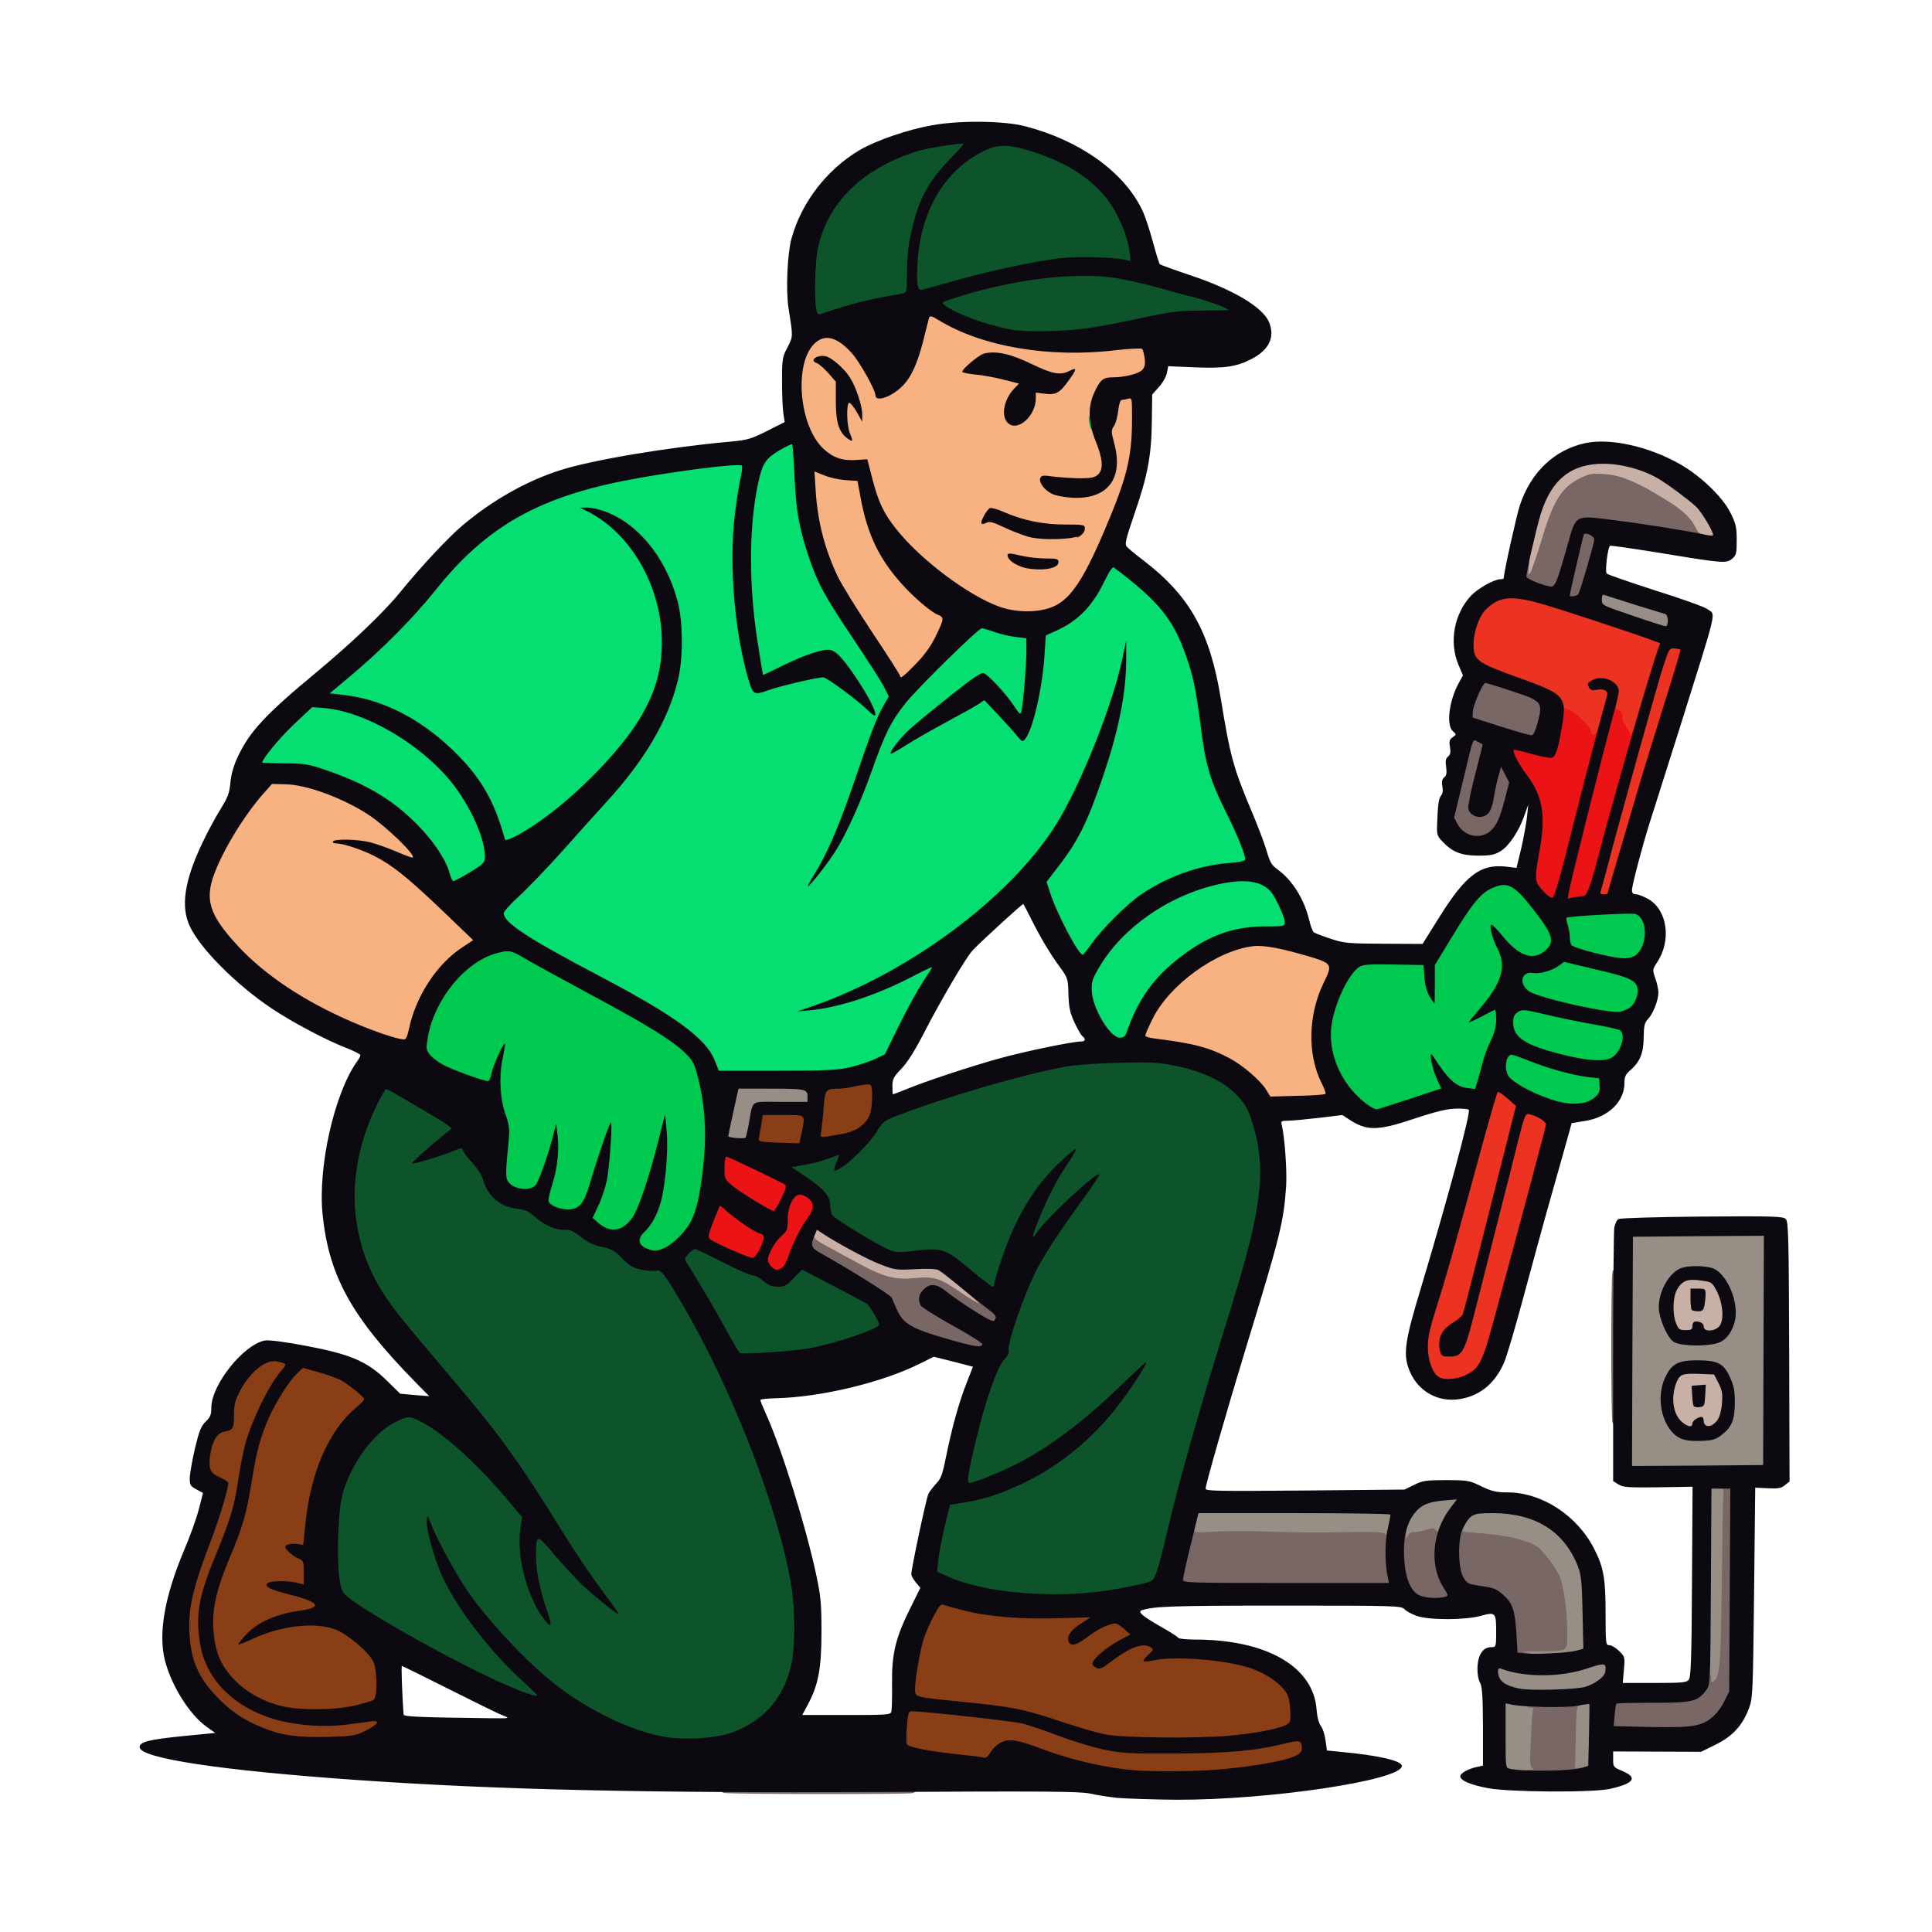 <svg xmlns="http://www.w3.org/2000/svg" version="1.0" viewBox="0 0 1024 1024">
  <path fill="#f8b282" d="M668 580.5c-3-4.9-12.2-12.8-19.1-16.5-11.1-5.9-19.2-8-40.1-10.6l-4.8-.5v-4c0-6.8 6.3-18.2 15-27 19.4-19.7 40.6-27.2 62.5-22 15.2 3.6 25.2 7 25.9 8.7 1.3 3.5.4 8.8-2.5 14.5-3.7 7.4-6.9 19.5-6.9 26.2 0 6.2 2.4 15.6 5.6 21.8 1.3 2.7 2.4 6.4 2.4 8.2 0 3.1-.4 3.5-3.1 4.1-1.7.3-9.8.6-17.9.6h-14.8l-2.2-3.5zm-465.2-28.6c-9.6-2.7-29.5-11.5-41.6-18.2-20.8-11.8-40.8-29.3-49.2-43.3-3-5.1-3.5-6.8-3.9-13.5-.4-9.5 1.2-15.3 7.9-28.7 5.1-10.3 13.3-22.3 20.8-30.8l4.4-4.9h9.6c11.2.1 21.2 2.8 35 9.4 11.5 5.7 19.2 11.1 28.3 20.2 7.3 7.3 7.9 8.2 7.9 12v4.1l-4.5-.4-4.5-.3 4.2 3.5c2.4 1.9 11.6 10.5 20.5 19 14 13.3 16.3 15.9 16.3 18.5 0 2.5-.8 3.4-4.2 5.4-13.6 7.7-26.4 26.6-30 44.3l-1.2 5.8-4.6-.1c-2.5 0-7.5-.9-11.2-2zM474 361.1c0-.5-6.6-10.8-14.6-22.8-23.2-34.7-28.9-49.5-30.1-78.5l-.6-12.8h3.2c1.7 0 4.8.7 6.9 1.6 5.1 2.3 19.4 3.5 18.7 1.6-.3-.8-.5-1.8-.5-2.3 0-.5-3-.9-6.7-.9-11.4-.1-18.7-5-23.7-16.1-3.5-7.5-4.6-14.1-4.6-26.9 0-13 1.8-20 6.5-24.7 3-3 3.9-3.3 9-3.3 7.3 0 11.4 2 17 8.2 3.7 4.1 10.9 16.5 12.7 21.9.7 2.2 8.3-3.6 11.6-9 3.8-6.1 4.9-9 8.1-21.8 2.7-10.8 2.7-10.8 5.9-11.1 2.3-.2 4.9.7 9 3.2 7.2 4.3 21.2 9.8 31.2 12.1 4.1.9 9.1 2.1 11 2.6 7.8 2.1 27.7 2.2 45.6.4 13.5-1.4 17.7-1.6 18.6-.7.7.7 1.4 4.4 1.6 8.3.4 5.6.1 7.4-1.3 8.9-1.8 2-8.7 3.7-16.5 4.2-3.8.3-4.8.8-6.7 3.7-1.3 1.9-3 5.8-3.9 8.7-1.5 5.2-1.5 5.3 2.1 14.4 2.5 6.7 3.5 10.9 3.6 15.4.1 5.8.2 5.9 1.2 2.7.8-2.6.7-4.7-.6-9.6-2.1-7.9-2.2-12.9-.1-16 .8-1.3 1.8-4.8 2.1-7.8.5-5.1.8-5.5 3.6-6.1 1.6-.3 4.5-.6 6.3-.6h3.4v13.9c0 23.9-2.2 33.2-15 63.2-15.4 35.8-21.8 41.9-44.4 41.9-8 0-11.5-.5-16.8-2.4-16.4-5.8-41.8-24.9-54.7-41.1-6.2-7.7-8.9-13.1-11.8-23-1.9-6.9-2.2-7.3-1.6-3 1.6 13.2 7.3 28.8 14.4 39.1 6.9 10.1 20.6 23.4 26.7 26 2.8 1.3 3.2 1.9 3.2 5.2 0 6.5-7.1 19.6-14.8 27.4-5.9 6-7.1 6.8-10.4 6.8-2.1 0-3.8-.4-3.8-.9zm91.5-79c3.2-.6 1.7-.9-7.5-1.3-6.3-.3-12.6-.9-14-1.3-1.4-.5-2.3-.5-1.9-.2 1 1.2 11.4 3.6 15.4 3.6 2.2 0 5.8-.4 8-.8zm11.8-22.7c2.6-.9 4.9-1.9 5.1-2.2.2-.4-3.6-.5-8.4-.4-4.9.2-11-.1-13.5-.6-4.2-.9-4.6-.8-3.3.5 2 1.9 8.5 4.2 12.4 4.3 1.7 0 5.1-.7 7.7-1.6zm-36.1-40.1c3.1-3.3 4.8-7.3 4.8-11.5 0-3 0-3 5.3-2.7 5.1.3 9.7-1.2 9.7-3.1 0-.6-1.5-1-3.4-1-2.1 0-7.6-2-14-5.1-12.3-6-17.6-7-22.4-3.9-4.1 2.5-3.4 4 2 4 2.2 0 7.6 1 11.9 2.2 7.8 2.1 7.9 2.2 7.9 5.3 0 2-.8 3.9-2.1 5.1-3.3 2.9-6 9.4-4.8 11.6 1.3 2.4 2.1 2.3 5.1-.9zm-91-11.2c-.3-.9-1.4-2.9-2.4-4.6l-1.8-3v5.1c0 4.9.1 5.1 2.4 4.7 1.8-.4 2.3-1 1.8-2.2z"/>
  <path fill="#c8b0a7" d="M888 756.1c-5.1-5.1-6.2-18.3-2.2-26.8 2-4.1 3.2-4.5 15.7-4.1l10 .3 2.3 4.5c3.7 7.4 3 21.8-1.3 26.4-2.2 2.3-3 2.5-12 2.5-9.3 0-9.9-.1-12.5-2.8zm-2.6-51.6c-2.2-5.4-1.9-20.2.6-24.2 3-4.9 5.2-5.7 14.9-4.9 9.7.7 10.8 1.5 13.6 9.5 2 5.9 2 17.9-.1 20.9-1.4 2.1-2.2 2.2-14.5 2.2h-13l-1.5-3.5zm15.5-17.7c.1-.5-.3-.8-.9-.8-.5 0-1 1.2-.9 2.8 0 2.4.1 2.5.9.7.5-1.1.9-2.3.9-2.7zm-393.4 2.1c-11.2-8.1-13.6-8.9-23.5-8.2-12.8.9-18.7-.8-35-9.7-4.1-2.3-10.5-5.8-14.3-7.8-6.2-3.3-6.7-3.8-6.7-6.9 0-9.5 4.2-9.6 19.7-.3 6.4 3.8 15.1 8.5 19.3 10.2 7.2 3.2 7.9 3.3 19.3 3 7.6-.2 12.5.2 14 .9 1.2.7 6.6 4.8 12 9.3 8.7 7.2 9.7 8.4 9.7 11.3 0 3.2-.2 3.3-3.7 3.2-2.9 0-5.5-1.2-10.8-5zM807 302.8c0-6 4-25.9 7.1-35.1 2.5-7.7 7.9-15.7 12.7-19.1 7.4-5.1 10.9-6 23.2-5.9 9.8 0 12.7.4 19.5 2.7 10.8 3.7 22.3 10.8 32.3 20 4.4 4.1 9.2 13.6 9.2 18.2v3.7l-6.7-.6c-3.7-.3-6.9-1-7.1-1.5-.2-.6-1.7-3.2-3.5-5.8-3.5-5.4-12.5-11.6-27.8-19.3-12.8-6.5-18.1-7.2-25.4-3.7-9.6 4.8-14.2 11.9-20 31.3-6 20-6.1 20.3-10.1 20.3H807v-5.2z"/>
  <g fill="#05df72">
    <path d="M375.9 565.2c-4.7-11.7-20.8-23.6-60.4-44.5-30.7-16.2-44.5-24.4-49.2-29.5-1.7-1.9-2.3-3.7-2.3-7.2 0-4.5.2-4.8 8-11.9 4.4-4 15-15 23.5-24.5 8.4-9.5 18.8-21 22.9-25.5 38.6-42 49.1-80.6 31.7-116.6-2.1-4.4-5.5-9.8-7.5-12l-3.6-4 3 5.1c4.7 7.8 8.8 18.6 10.6 28.2 2.4 12.8 1.5 32-2 42.7-5.3 16.5-17.6 33.7-37.2 52.5-18.4 17.6-39 31.5-45.7 30.8-2.7-.3-3.1-.8-4.4-5.8-1.9-7.7-9.1-22.3-14.6-29.6-10.6-14-29.2-28.9-44.1-35.1-9.4-4-22.2-7.3-28.3-7.3-4.2 0-4.3-.1-4.3-3.3 0-3 1.1-4.2 11.2-12.8 15.9-13.3 32.8-30.4 44.3-44.7 26.5-33.2 53.3-48.9 99.6-58.2 23.3-4.8 64.9-10 68.4-8.6 2 .7 1.9 4.1-.5 15.5-1 5.2-2.5 15.7-3.2 23.3-1.8 20.2.5 44.8 6.4 69.1 1.2 4.8 2.3 8.5 2.5 8.3.2-.2-.8-7.7-2.2-16.7-5.7-35-4-85 3.3-99.8 2.1-4.3 13.1-11.1 17.8-11.1 3.1 0 3.3.2 3.8 4.2.3 2.4.7 9.9 1 16.8.5 14.3 2.3 24.2 7.1 38.7 4.8 14.3 8.6 21.4 23.9 44.1 16.3 24.3 18.9 29.1 18.4 34.3l-.4 3.9 2.4-3.2c1.4-1.8 11-11.7 21.4-22 18.5-18.5 18.9-18.8 23.1-18.8 2.4 0 6.8.9 9.9 2 3.1 1.1 8.2 2.3 11.4 2.6l5.7.7-.6 15.6c-.4 8.6-.9 17.9-1.1 20.6-.5 4.5-.3 4.2 1.4-2.5 2-7.9 4-22.8 4-30.5 0-4.5 0-4.5 5.3-6.9 12-5.4 19.6-13.2 26-26.3 5.4-11.4 6.4-11.3 21.3.6 15.3 12.3 21.7 21.1 27.8 38.1 3.8 10.5 5.4 17.9 7.7 35.8 3 23.5 4.8 29.8 14.7 49.7 6.7 13.5 9.2 20.5 9.2 26v4.2l-8.6.7c-16.2 1.3-32.3 7.1-46.5 16.6-7.5 5-20.7 18.2-26.4 26.3-3.8 5.4-4.2 5.7-7.9 5.5-3.7-.3-4.1-.6-9.2-9.1-6.4-10.7-11.5-23.4-12.2-30.3-.4-4.9-.2-5.3 5.3-12.4 10.9-14.2 15.8-24.1 24.5-49.5 6.1-18.1 7.2-23.8 2-11-5.6 13.7-16.3 35.6-21.2 43.5-12.6 20-32.1 39.7-57.8 58.3-16.3 11.8-15 10.6-11.2 10.7 3 0 3.2.2 3.2 3.6 0 2.6-1.3 5.6-5.1 11.2-2.8 4.3-8.4 14.5-12.5 22.9l-7.4 15.1-5.2 2.5c-11.2 5.3-18.4 6.1-55 6.3l-33.6.2-2.3-5.6zM543 383.3c0-.7-1.1-1.3-2.5-1.3-2.5 0-2.5 0-.9 2.6 1.3 1.9 1.9 2.2 2.5 1.2.5-.7.9-1.9.9-2.5zm-30.1-11.4c8.5-5.2 10.3-5.1 17 1.4l5.4 5.2-3.1-4.5c-1.6-2.5-5-6.4-7.4-8.8l-4.5-4.3-11.4 9.1c-6.3 5.1-11.8 9.6-12.4 10.2-1.4 1.4 8.8-3.8 16.4-8.3zm-64-12.5c-5-7.3-9-11.4-11-11.4-3.5 0-29.8 11.5-28.7 12.5.2.2 5.3-.8 11.3-2.1 16.1-3.4 19-3.3 25.5 1.6 2.9 2.2 5.5 4 5.7 4 .2 0-1-2.1-2.8-4.6zm-42.4 2.6c1.6-.7 1.2-.9-1.8-.9-2.3-.1-3.6.3-3.2.9.7 1.2 2.3 1.2 5 0z"/>
    <path d="M584.6 548.7c-6.3-7.7-9.1-15.1-9.1-24.2 0-7.8.2-8.3 4.5-15.5 15.4-25.8 49.2-45 78.9-45 9.9 0 14.3 1.4 17.9 5.9 3.6 4.5 7.2 13.8 7.2 18.9v5.2h-10.3c-16.5 0-29.7 4.6-44.1 15.5-15.1 11.3-23.5 23.1-29.9 41.8-.5 1.3-1.8 1.7-6.1 1.7-5.2 0-5.6-.2-9-4.3zm-349.3-82.9c-2-7.3-8.5-17-17.3-25.9-12.7-12.9-26.6-21.2-47.5-28.5-10.4-3.6-11.6-3.8-22.7-3.8l-11.8.1v-3.4c0-5 5.5-12.7 16.8-23.4l9.7-9.1 9.5.5c41.3 2.2 88.1 45.6 88 81.6l-.1 6.6-7.8 4.8c-5.8 3.5-8.9 4.7-11.8 4.7-3.7 0-3.9-.2-5-4.2z"/>
  </g>
  <g fill="#978e86">
    <path d="M796.3 940.3c-1-.3-1.3-5.4-1.3-20.4V900h3.6c1.9 0 6.7.5 10.6 1.2l7 1.1-.6 5.6c-1.5 14.8-1.9 26.1-.7 26.1.6 0 1.1 1.5 1.1 3.5v3.5l-9.2-.1c-5.1 0-9.9-.3-10.5-.6zm35.8-19.7.1-19.4 3-.6c1.7-.3 4.8-.6 6.9-.6h3.8l-.6 19.3c-.4 12.2-1 19.5-1.7 19.9-.6.4-3.5.8-6.4.8H832l.1-19.4zM802.3 898c-5.3-1.1-9.9-3.5-10.7-5.5-.3-.9-.6-3.9-.6-6.6 0-4.7.1-4.9 2.8-4.9 1.6 0 6.6 1 11.2 2.1 11.3 2.9 21.1 2.3 33.9-2 5.2-1.8 10.6-3.1 12-2.9 2.5.3 2.6.6 2.6 6.8s-.1 6.5-3.4 8.7c-1.8 1.3-5 2.8-7 3.4-4.5 1.4-35.2 2.1-40.8.9zM904 840.5V786h13.3l-.6 5.3c-.4 2.8-.7 20.1-.7 38.2-.1 18.2-.5 39.2-.9 46.7-.9 16.1-2 18.8-7.6 18.8H904v-54.5z"/>
    <path d="M805.8 879.4c-2.4-.5-2.8-1-2.8-4V872h10.8c5.9 0 11.3-.4 11.9-.8 1.7-1.1 1.9-15.8.3-24.2-1.3-7.3-2.7-10.4-8.1-17.6-4.4-6-6.8-7.7-14.5-10.3-4.9-1.6-22.8-4.1-29.6-4.1-1.4 0-1.8-.8-1.8-3.6 0-3.9 1.2-6.7 4.3-10.1 1.9-2.2 2.8-2.3 14.8-2.3 10.8 0 14 .4 20.6 2.5 10.1 3.2 16.4 7.3 21.3 14.2 7.6 10.7 8.4 13.9 8.8 39l.4 22.2-3.9 1.1c-4.1 1.1-28 2.2-32.5 1.4zM742 813.6c0-5.8 1.6-10.5 5-14.9 3.6-4.5 7.6-6 18.3-6.5l9.7-.5v3.2c0 2.1-1.1 4.6-3 6.9-1.6 2-3.9 5.9-5 8.5-2 4.6-2.3 4.8-5.8 4.7-9.1-.4-11.4-.1-11.9 2-.4 1.5-1.4 2-3.9 2H742v-5.4zm-11 2.5c0-.5-14.3-1-31.7-1.1-43.6-.4-50.5-.3-60.5.4l-8.8.7V812c0-2.3.5-6.1 1.1-8.6l1.1-4.4H740v3.9c0 2.2-.5 6.2-1.2 9-1.1 4.9-1.3 5.1-4.5 5.1-1.8 0-3.3-.4-3.3-.9zm131.2-99.8.3-63.8 37.8-.3 37.7-.2-.2 63.7-.3 63.8-37.8.3-37.7.2.2-63.7zm47.3 41.3c7.4-5.7 9-14.8 4.3-24.9-2.1-4.5-3.5-6.1-6.2-7.2-5.1-2.1-12.4-1.9-16.4.5-3.6 2.2-8.2 10.7-8.1 15 0 3.5 2.2 9.4 5 13.5 4.7 6.8 14.6 8.2 21.4 3.1zm-.5-49.4c4.7-2.3 8.3-9.3 7.5-14.5-.7-5-4.1-12-7.4-15.6-3.3-3.5-10.5-5-15-3.1-7.1 2.9-12.8 13.8-10.9 20.9 1.5 5.4 4.5 10.8 7 12.5 3.2 2.2 14.2 2.1 18.8-.2zM387.3 606.3c-4.2-.4-4.3-.5-4.3-4.1 0-2 1.2-9.2 2.7-15.9l2.7-12.3h19c10.5 0 20.1.3 21.4.6 2 .6 2.2 1.3 2.2 6.5v5.9h-28.9l-.7 3.8c-2.9 16-2.8 15.7-6.5 15.8-1.9.1-5.3-.1-7.6-.3zm475-277-16.3-5.5V312h3.1c1.7 0 10.4 2.3 19.2 5.1 8.9 2.8 16.8 5.2 17.5 5.5.8.2 1.2 2.4 1.2 6.4v6l-4.2-.1c-2.4 0-11.6-2.5-20.5-5.6z"/>
  </g>
  <path fill="#786765" d="M383.8 950.3c-1-.2-1.8-1.1-1.8-1.9 0-1.2 7.6-1.4 52-1.4 43.6 0 52 .2 52 1.4 0 .7-1 1.6-2.2 2-2.6.7-97.4.6-100-.1zm427-9.5c-1.6-.5-2.8-1.4-2.8-1.9s1.2-.9 2.8-.9c1.9 0 2.3-.3 1.3-.9-1.2-.7-1.3-3.5-.7-15.7.4-8.1.9-15.1 1.2-15.6.3-.4-.4-.8-1.6-.8-1.3 0-2-.5-1.8-1.2.6-1.8 28-3.1 29-1.5.5.7 0 1.3-1 1.5-1.5.2-1.7 2.1-2 16.7l-.4 16.5h2.6c1.9 0 2.6.5 2.6 1.9 0 1.5-1.1 1.9-6.1 2.5-8.8.9-19.9.6-23.1-.6zm54.9-22.5-13.9-.4.7-8.7c.4-4.8.9-8.9 1.2-9.2.3-.3 9.1-.5 19.6-.5 16.2 0 19.7-.3 22.4-1.8 3.4-1.8 7.3-6.2 7.3-8.2 0-.7.9-1.5 2-1.8 1.6-.4 2 0 2 2 0 2.1.2 2.3 1.5 1.3 3.1-2.6 3.6-8.9 4.1-54 .3-25 .7-46.1.9-46.7.3-.8-.4-1.3-1.6-1.3-4.2 0-1.1-2.5 3.5-2.8l4.7-.3-.3 56.8-.3 56.8-2.4 4.9c-3.1 6.3-7.7 10.8-12.7 12.4-4.5 1.5-18.8 2.1-38.7 1.5zm-65-49.8c-.8-12.2-2-15.8-7.1-20.3-3.8-3.3-4.4-3.5-13.5-4.9-4.8-.7-5.7-1.2-7.5-4.2-2.2-3.9-3.4-17.4-2.2-25.6.6-3.9 1-4.5 3.1-4.5 1.8 0 2.3.4 1.9 1.5-.4 1 0 1.5 1.3 1.5 1.1 0 6.9.5 12.9 1.1 11 1.1 20.5 3.6 25.1 6.6 2.7 1.8 9 9.9 11.6 15 2.3 4.4 4.5 20.1 4.4 30.7-.2 10.4 1.1 9.5-14.7 9.8-10 .1-10.2.2-5.2 1.1 3.3.6 8.5.6 14.2.1 8.1-.9 10.6-.5 8.2 1-.5.3-7.9.8-16.4 1.1l-15.5.6-.6-10.6zm-51.3-19.9c-5.5-2.4-7.7-8.9-8.2-23.9-.4-11.6-.2-13 1.4-14.2 2.8-2.1 3-1.9 2.7 2.3-.3 3.1-.2 3.4.7 1.5.6-1.6 1.8-2.3 3.6-2.3 1.5 0 4.4-.5 6.6-1.2 3.3-1 4.1-.9 4.8.2.7 1.1 1.1.9 1.8-1 1.8-4.6 2.6.7 1.3 8.4-1.3 8.2-.1 13.9 4.3 20.7 3.3 4.9 3.5 9.4.4 10.3-4.1 1.1-16.2.6-19.4-.8zM624 837.3c0-5.7 4.8-26.5 6.4-27.5 1.8-1.2 2.6-.9 2.6 1 0 1.6.9 1.6 11.3 1 6.1-.4 18.9-.4 28.2 0 9.4.4 26.8.5 38.9.3 17.7-.3 22-.1 22.7 1 .6 1 .9.8.9-.8 0-2.4 1.9-4.2 2.2-2.1.1.7.3 4.9.3 9.3.1 4.4.5 11.3 1 15.3l.8 7.2H624v-4.7zm230.6-83.5c-.8-3-.8-76.6 0-79.5.4-1.3 1.3-2.3 2-2.3 1.2 0 1.4 6.9 1.4 42s-.2 42-1.4 42c-.7 0-1.6-1-2-2.2zm-355.7-41.2c-18.5-5.3-22.9-7.9-26.2-14.8-1.4-2.9-2.7-6-3-6.9-.5-1.5-36.7-23.9-38.6-23.9-2.3 0-4.2-4-3.9-8.1.2-3.7.7-4.5 2.5-4.7 1.6-.2 2.1.1 1.8 1-.4.9 1.7 2.6 6.2 5 3.7 2 10.2 5.5 14.3 7.8 16 8.8 21.8 10.5 32.7 9.4 10.4-.9 13.2-.1 23.9 7.2 5.3 3.6 9.8 6.3 10 6.1.2-.2-3.7-3.7-8.6-7.7-5-4.1-9-7.5-9-7.7 0-.7 4.6 2.1 12.2 7.4 4.2 2.9 8.2 5.3 8.9 5.3.6 0 2.9 1.4 5 3.1 3.1 2.5 3.9 3.7 3.9 6.4 0 9-4.1 8.9-18.3-.2-5.7-3.8-12.1-8.1-14.2-9.7-2.9-2.3-4-2.7-5.3-1.9-4.1 2.6-2 4.6 14.6 13.8l16.3 9-.3 4-.3 4-5 .2c-3.4.1-9.8-1.2-19.6-4.1zM774.3 445c-3.5-1.4-6.3-6.8-6.3-12 .1-2.5 2.2-13.3 4.8-24 4.8-19.3 4.8-19.5 7.6-19.8 1.6-.2 4.1.2 5.7.8 3.8 1.6 3.8 4.6-.1 18.9-4.2 15.5-4.6 18.9-2.6 19.7 2.3.9 4.6-1.3 4.6-4.3 0-1.4.9-6.5 2.1-11.4l2.1-8.9h3.4c2.9 0 3.6.5 5.4 4 2.5 5 2.5 7.4-.4 18.5-4.2 16.3-7.1 19.5-17.5 19.4-3.6 0-7.6-.4-8.8-.9zm18.2-56.9-15-4.8v-5.9c.1-4.3.8-7.6 2.9-12.1 2.8-6.2 2.9-6.3 6.9-6.3 2.3 0 9.9 1.9 17 4.3 16.8 5.5 17.7 7 13.9 22.2l-1.8 7-4.5.2c-3 .2-9.1-1.3-19.4-4.6zm36.8-75.3.5-6.3-1.5 3.8c-1.4 3.4-1.8 3.7-5.7 3.7-2.3 0-7-.9-10.4-2.1l-6.2-2.1v-5.4c0-4.2.3-5.4 1.5-5.4.9 0 2-1 2.5-2.2.6-1.6.7-.6.4 3.2-.5 5.2-.4 5.3.9 3 .8-1.4 3.3-8.7 5.6-16.3 6.4-21.5 10.7-28.4 20.7-33.3 5-2.4 6.2-2.6 13.1-2.1 8.6.6 17.3 4.3 32.9 14 8.8 5.4 13 9.6 15.5 15.1.7 1.4 1.8 2.6 2.6 2.6.7 0 1.3.5 1.3 1 0 1.5-8.6 1.2-17.6-.5-4.4-.8-16.2-2.6-26.4-3.9-16.2-2.2-18.7-2.3-20-1.1-1.2 1.3-1 1.5 2.2 1.5 6 0 6.8.7 6.8 6 0 4.1-6.6 28.9-8.5 32-.3.5-2.9 1-5.7 1h-5.1l.6-6.2z"/>
  <g fill="#00c950">
    <path d="M339.3 664.5c-3.1-1.3-3.3-1.7-3.3-6.8 0-4.5.4-5.7 2.6-7.8 5.7-5.3 9.5-15.3 10.8-27.9.3-3 .2-4.6-.1-3.5-3 11-8.8 26.3-11.2 29.9-3.7 5.3-7.4 7-14.5 6.4-4-.3-6.5-1.2-9.1-3.2-3.3-2.5-3.6-3.3-3.3-6.6.3-3.6.2-3.7-1.7-2.4-2.7 1.9-14.7 1.8-18.5-.1-3.3-1.7-4.5-5-3.6-9.8.3-1.8.3-2.7-.2-2-2.7 4.2-15.8 4-19.8-.4-2.1-2.3-2.4-3.6-2.4-10.1 0-4.1.5-10.3 1.1-13.7 1.1-5.5 1-6.8-1.1-12.6-1.2-3.5-2.4-9-2.7-12.1l-.6-5.8H258c-4.2 0-18.2-4.5-25.7-8.3-7.1-3.6-9.3-6.7-9.3-13.1.1-21.6 17.4-46.5 36.3-52.1 8.7-2.6 14.3-2 21.2 2.1 3.3 2 17.9 10 32.5 17.9 29.7 15.9 44.7 24.9 52 31.3 4.1 3.6 5.3 5.4 7 11 2.6 8.4 5 25.1 5 35.8 0 17.3-3.2 39.6-7 48.3-2.5 5.5-9 12.5-14.2 15.2-4.4 2.2-11.9 2.4-16.5.4zm-21.4-39v-2l-.8 2c-.4 1.1-1.1 3.4-1.4 5l-.6 3 1.4-3c.8-1.6 1.4-3.9 1.4-5zm405.6-35.9c-4.6-2-13.3-11.9-16.5-18.9-4-8.5-5.4-16.4-4.5-26.6.7-9.7 4.7-21.6 9.5-28.5 5.2-7.7 5.2-7.7 26.6-7.4l18.9.3 9.1-15c10.7-17.5 15.2-23.1 20.8-25.6 4.9-2.2 13.6-2.5 17.5-.5 2.9 1.5 15.8 17.1 18.5 22.5 2.4 4.5 2.1 13.6-.4 16.1-4.4 4.4-13.4 5.3-19.8 2.1l-3.7-1.9-.1 6.2c-.1 6.2-2.8 14.2-6.1 17.8-1.5 1.7-1.5 1.8.5 1.8 2.1 0 2.2.5 2.2 8.3 0 7.1-.4 9.1-3 14.6-1.7 3.5-3.5 8.4-4.1 11-.6 2.5-1.8 6.7-2.6 9.4l-1.5 4.7h-5.6c-3.1 0-7-.7-8.6-1.5-3.5-1.8-3.6-1.8-3.6-.1 0 1.8-32.1 12.6-37.2 12.6-1.8-.1-4.6-.7-6.3-1.4z"/>
    <path d="M817.4 585.1c-8.9-3.1-17.9-8.1-20.6-11.4-1.2-1.5-1.8-4-1.8-8 0-8.1 1-9.7 6.4-9.7h4.4l-3.4-3.4c-3.2-3.2-3.4-3.8-3.4-10.4 0-6.2.3-7.3 2.2-8.6 3.1-2.2 8.1-2 20 .9 5.7 1.4 16.8 3.7 24.8 5.1 8 1.4 15.1 3 15.8 3.6.7.6 1.2 3.5 1.2 7.2 0 7.1-2.4 12-6.8 13.7-4.4 1.7-21.5.4-32.2-2.4-5.2-1.4-9.6-2.4-9.8-2.2-1 1 22.8 7.5 30.8 8.4l5.5.6.3 6.8c.3 6.1.1 6.9-2.3 9.1-5.1 4.7-18.8 5-31.1.7zm28.1-46.6c-13.4-2.1-34.4-7.7-37.9-10-2.8-1.9-3.1-2.7-3.4-7.9-.4-7.3.7-8.7 6.7-8.5 5.3.2 8.5-.6 12.3-3.2 3.7-2.7 7.5-2.4 26.3 2.1 20.2 4.7 21.5 5.6 21.5 14.1 0 13.3-6.1 16.5-25.5 13.4zm-3.3-30.4c-6.2-1.6-11.6-3.1-11.9-3.5-.7-.7-1.9-7.5-2.9-16.2l-.6-5.1 5.3-.6c9.7-1.1 34.7-2 37.3-1.3 3.7.9 5.6 5.4 5.6 13.1 0 7.3-1.9 12.6-5.4 15-3.3 2.4-14.6 1.8-27.4-1.4zM577.6 225.8c-1.1-4.2-.7-5.8 1.4-5.8 1.7 0 2 .7 2 4 0 4.5-2.3 5.7-3.4 1.8z"/>
  </g>
  <path fill="#ec3220" d="M759.7 732.9c-.9-.5-2.7-2.9-3.9-5.2-1.7-3.4-2.1-6-2.1-13.7-.1-8.7.4-10.9 5-25.5 5.2-16 7.2-23.2 22.4-79 4.5-16.5 8.5-31 9-32.2 1.4-3.8 6.5-3 11.7 1.6 2.3 2.1 4.2 4.8 4.2 5.8 0 1.7.9 2.1 5.1 2.6 7 .9 11.3 3.5 11.7 7.2.2 2.6-6.7 29.5-28.2 108.7-5.9 21.8-7.6 25.2-14.9 28.7-4.7 2.3-16.7 2.9-20 1zm11.5-18.9c2.2-1.7 5.4-9.7 4.3-10.8-.9-.9-7.2 3.9-8.4 6.4-1.2 2.6-.7 6.4.8 6.4.5 0 2-.9 3.3-2zM845 474.1c0-2.7 5.4-23.9 15.5-60.4 2.5-9.3 4.9-17.5 5.2-18.3.4-1-.3-1.4-2.1-1.4-1.7 0-2.6-.5-2.6-1.6 0-.9-.9-2.7-2-4.1-1.1-1.4-2-3.5-2-4.7-.1-5.3-4.2-6-5.4-.9-2.7 11-2.3 10.4-6.9 10.1-3.3-.2-4.3-.7-4.5-2.3-.5-2.7-9.8-11.5-12.1-11.5-1.2 0-2-1-2.4-2.9-1-4.6-5.8-7.4-24.7-14.2-22.4-8.1-23-8.6-23-20.3 0-13.6 3.9-21.5 12.7-26 4.8-2.4 16.3-2.1 27.4.8 14.6 3.9 63.3 20.5 64.5 22.2.6.8 2.4 1.4 4 1.4 5.9 0 7.4 1 7.4 4.6 0 1.8-4.2 16.7-9.4 33.1-5.2 16.4-12 38.6-15.1 49.3-3.1 10.7-7.7 26.2-10.1 34.3-2.4 8.2-4.4 15.1-4.4 15.3 0 .2-2.2.4-5 .4-4.8 0-5-.1-5-2.9z"/>
  <path fill="#ec1316" d="M405.7 674.2c-1-1-1.7-2.5-1.7-3.3 0-1.1-1-1.4-4-1.1-3 .3-6.3-.6-13.7-3.8-5.4-2.3-10.8-4.8-12-5.6-3.2-2-3-6.2.9-16.1 3.1-8.1 3.2-8.3 6.5-8.3 2.3 0 4.3.9 6.1 2.6 4.6 4.3 14.8 11.3 17.5 11.9 1.4.4 2.7 1.4 2.9 2.2.5 2.5 5.8-2.3 5.8-5.3 0-2.1-.5-2.4-3.4-2.4-3.9 0-18.2-7.6-25.1-13.3l-4.5-3.8V610h3.9c2.9 0 8.3 2.1 19.5 7.5 13.9 6.7 15.6 7.8 15.6 10 0 2.3.4 2.5 4.4 2.5 2.9 0 5.2.7 7.1 2.2 2.5 1.9 2.7 2.6 2.3 7.8-.3 4.2-1.1 6.5-3.1 9.2-3.1 4.1-7.8 13.4-9.7 19.3-1.9 6.1-3.6 7.5-9 7.5-3.3 0-5.2-.6-6.3-1.8zM814.6 475c-3.3-3.7-3.6-4.5-3.6-10 0-3.4.9-11.3 2.1-17.6 1.1-6.4 1.7-13 1.4-14.7-1.5-7.4-3.9-13.1-8.2-18.9-5.4-7.3-7.3-11.5-7.3-16.3 0-3.3.2-3.5 3.3-3.5 1.8 0 6.5.9 10.5 2s7.7 1.8 8.1 1.5c1.1-.6 2.6-6.8 4.2-16.7.8-5.3 1.6-7.8 2.5-7.8.8 0 1.4.7 1.4 1.5s.9 1.5 2 1.5c2.4 0 12 9 12 11.2 0 .9.4 1.9.9 2.3 1.1.6 6.1-3.7 6.1-5.2 0-.5.7-3.3 1.5-6.1 1.2-3.9 2-5.2 3.5-5.2 1.3 0 1.8.5 1.4 1.5-.4.9 0 1.5.9 1.5 1.6 0 2.7 2 2.7 4.9 0 1 .9 3 2 4.4 1.1 1.4 2 3.3 2.1 4.4 0 1 .6 0 1.4-2.2l1.3-4 .1 6c.1 4.5-1.5 11.6-6.3 29-3.5 12.7-7.8 28.4-9.6 35-1.7 6.6-4 14.8-5.1 18.1l-2 6.2-5.2.6c-2.9.3-8.6.5-12.8.6h-7.7l-3.6-4z"/>
  <path fill="#893e16" d="M598.5 941.3c-14.6-1.1-33.4-5.4-47.8-10.8-15.6-5.9-18.6-5.7-22.7 1.3-2.1 3.5-2.1 3.5-7.8 2.8-3.1-.3-10-1.1-15.2-1.7-5.2-.5-13.4-1.7-18.2-2.5-7-1.3-8.8-2-9.4-3.6-.3-1.1-.3-6.6.1-12.4l.7-10.4 6.7-.1c6.9-.1 7.1-.3.9-1.4l-3.8-.6v-6.8c0-7.7 2.3-22.1 4.6-29.6.9-2.7 3.2-8.1 5.2-11.8l3.5-6.9 4.1.5c2.3.2 8.5 1.6 14 3.1 13.7 3.6 29.6 5 50.4 4.2l17.2-.7v2.7c0 2.3.3 2.5 2.3 1.9 1.2-.3 4.3-.9 6.8-1.2 4.1-.5 5-.2 8.2 2.7 2.7 2.3 3.7 4 3.7 6.1 0 2.8.2 2.9 4.8 2.9 5.3.1 8.2 1.7 8.2 4.9 0 2 .4 2.1 12.3 2.1 27.7 0 48.4 6.1 56.5 16.8 2.4 3.2 2.7 4.5 3 13.3l.4 9.8-2.9 1.5c-4 2-16.6 4.4-30.3 5.6-14.9 1.3-58.7 1.3-66.9 0-10.1-1.7-8.2-.4 2.6 1.6 8 1.6 14.1 1.9 33.3 1.8 24.9-.1 41-1.7 55.4-5.4 13.6-3.4 14.6-3 14.6 6.1 0 5-.1 5-4.4 7-5.5 2.4-23.1 5.4-39.9 6.8-11.6 1-40.3 1.2-50.2.4zm-69.7-34c-1-.2-2.6-.2-3.5 0-1 .3-.2.5 1.7.5s2.7-.2 1.8-.5zm-8.5-1c-1.3-.2-3.3-.2-4.5 0-1.3.2-.3.4 2.2.4s3.5-.2 2.3-.4zm-10-1c-1.3-.2-3.5-.2-5 0-1.6.2-.5.4 2.2.4 2.8 0 4-.2 2.8-.4zm-10.5-1c-1.6-.2-4-.2-5.5 0-1.6.2-.3.4 2.7.4s4.3-.2 2.8-.4zm-350.3 18.3c-14.8-2.8-27.3-9.6-37.5-20.2-9.2-9.7-13-17.5-14.2-29.6-2-18.8.2-30.6 10.6-58.1 5.2-13.8 9.1-26.5 8.4-27.2-.2-.2-2-1-4-1.8-4.5-1.9-5.2-4.1-4.6-14.1.6-9.4 3.2-14.8 7.4-15.7 5-1 5.4-1.6 5.4-8.7 0-7.6 2.8-14.2 8.8-21.3 5.2-6.1 10.3-8.3 17.5-7.5 7 .7 7.7 1.1 7.7 3.8 0 1.7.2 1.8 1.5.8 3.8-3.2 23.8 2.6 33.3 9.7 5.9 4.4 6.2 4.9 6.2 8.8 0 3.6-.5 4.5-4.5 7.8-14.2 11.9-23.9 34.1-26.6 61.3-1.1 10.5-1.4 11.4-3.3 11.5-2.1 0-2 .1.2 1.1 2 1 2.2 1.7 2.2 10.5 0 6.8-.3 9.3-1.2 9.3-.7 0 .6.9 3 2 4 1.8 4.2 2.1 4.2 6.3v4.5l-6.5.7c-11.7 1.2-11.6 2 .3 2 14.6.1 20.1 2 29.1 10.1 8.9 8.1 9.6 9.7 9.6 23.2 0 8.9-.3 11.5-1.5 12.2-.8.5-5.6 1.9-10.7 3.1-7.8 1.8-11.5 2.1-25.2 1.8-16.5-.4-17.1.2-1.9 2.2 6.4.8 10.8.9 16.5 0 4.3-.6 11.3-1.4 15.6-1.7l7.8-.7-.3 4.4c-.3 4.2-.5 4.4-6.2 7.3-5.8 2.8-6.5 2.9-23 3.2-11.4.2-19.4-.1-24.1-1zm-39.4-61.1c-.6-12.1-.7-12.6-1.4-7-.5 3.6-.4 8.6.2 12.5.6 3.6 1.1 6.9 1.1 7.4s.1.7.3.5c.2-.2.1-6.2-.2-13.4zm293.2-253.2c-4.2-.4-4.3-.5-4.3-3.9 0-1.9.6-6.4 1.2-9.9l1.3-6.5H429v4.8c0 2.7-.5 7.4-1.1 10.5l-1.2 5.7-9.6-.2c-5.3-.1-11.5-.3-13.8-.5zm29-9.5c.3-4 .9-11 1.3-15.5l.7-8.3 3.1-.4c1.7-.2 6.5-1 10.6-1.7s9.5-1.3 12-1.3l4.4-.1.9 4.5c1 5.6 0 15.4-1.9 19.1-2.7 5.2-7.5 7.9-17.1 9.5-4.8.7-10.1 1.4-11.7 1.4h-2.9l.6-7.2zM570 282.5c0-2 .5-2.5 2.5-2.5 2.9 0 3.2 1.2.9 3.4-2.2 2.3-3.4 2-3.4-.9z"/>
  <g fill="#0d542b">
    <path d="M351.6 923.9c-3.8-.5-11.7-2.5-17.5-4.5-26.2-8.7-50.8-27-77.4-57.4l-4.8-5.5 4.7 6.5c2.6 3.6 10.8 12.4 18.1 19.7 11.4 11.2 13.3 13.6 13.3 16.2 0 2.8-.3 3.1-3.3 3.1-5.7 0-15.9-3.8-33.9-12.7-26.2-12.9-61.7-33.2-69.6-40-2.9-2.5-3.4-3.6-4.4-10.3-1.4-10.8-.5-42 1.6-49.5 6.1-22.2 23.8-41.5 38.1-41.5 11.1 0 31.9 16.2 54.3 42.5l9.3 11-.8 7c-.9 8.1-.7 16.7.6 21 .7 2.4.9 1.2 1-5.5.2-11.7.6-13 4.5-13 2.6 0 3.9 1 8.1 6.1 2.7 3.3 5.9 6.8 6.9 7.7 2 1.7 2 1.7.1-1.3-1-1.6-4.7-7.5-8.1-13-19.8-32.2-31.6-48.4-58.5-80-7.5-8.8-16.6-19.6-20.3-24-20.8-24.8-28.6-44.2-28.6-71.5 0-19.9 3.3-34.9 11.5-51.7 4.3-9.1 4.5-9.3 7.9-9.3 2.5 0 7.3 2.3 17.9 8.4 20.8 12.1 19.7 11.2 19.7 15.7 0 3.2-.5 4.2-3.7 6.5-6 4.4-6.1 4.7-1 2.5 6.2-2.7 10.4-2.7 11.2-.2.3 1 2.6 4.1 5.1 6.7 2.4 2.7 4.9 6.5 5.4 8.5 2.4 8.7 8.8 14.4 17.8 15.5 4.7.5 6.4 1.3 10 4.6 5.1 4.6 7.9 5.8 13.8 5.8 3.7 0 5.4.7 8.7 3.4 5.5 4.4 7.5 5.4 13.9 6.7 4.2.9 6 2 8.7 5.2 4.3 4.9 8.4 6.7 15.5 6.7 5 0 5.7.3 7.9 3.3 7.3 9.8 25.6 43.9 36 67.2 13.7 30.8 27.2 73 31.2 97.5 2 13 2 37.9-.1 47.3-4.2 18.4-15.5 30.8-33.3 36.6-7.6 2.5-26.8 3.5-37.5 2zm178.3-77.4c-12.7-1.7-22-4.1-29.8-7.6l-6.4-2.9.6-9.2c.3-5.1 1.8-14.4 3.4-20.7l2.8-11.5 8-1.3c22.5-3.7 47-16.4 65-33.7l6-5.7-7.5 5.7C550.2 776 524.6 789 513.8 789H510v-5.2c0-12.3 13.9-61.1 18.6-65.5 1.6-1.4 2.4-3.3 2.4-5.4 0-4.5 9.3-30.5 14.7-41.4 2.5-4.9 6.8-12.3 9.5-16.4 5.6-8.2 5.1-8.9-.8-1.1-3.2 4.2-4.3 5-7.1 5-3.1 0-3.3-.2-3.3-3.4 0-1.9 1.3-6.7 3-10.7 1.6-4 2.8-7.4 2.6-7.6-.4-.5-4.3 6.2-8.4 14.3-3.2 6.3-11.2 29.2-11.2 31.9 0 1.1-1.1 1.5-3.9 1.5-3.5 0-5.1-1-14.2-8.6-13.6-11.4-14.1-11.6-27.2-10.2-8 .9-11.4.9-14.4 0-4.5-1.3-30.2-16.5-32-19-.7-.9-1.3-3.3-1.3-5.3 0-4.9-3.1-8.6-12.6-15-6.7-4.5-7.4-5.3-7.4-8.3 0-3.3.1-3.3 5.4-4 3-.3 8.6-1.7 12.4-3.1 8.3-3 13.2-3.3 13.2-.8 0 2.6 9.4-7 13.7-13.9 3.3-5.4 4-5.9 11.4-8.7 25.8-9.9 65.5-21.4 87.9-25.7 5.5-1 16.7-1.7 31.5-2.1 20.7-.4 24.1-.3 33.5 1.6 14.1 2.9 27 9.1 33.3 16.1 7.3 8.1 11.7 24 11.7 42.5 0 19.5-3.7 37.5-15.5 75.5-16.4 52.6-27.3 90.8-33.9 119-4.6 19.4-6.3 24.8-8.4 25.9-2.8 1.5-20 4.9-30.4 6-12.9 1.5-41 1.2-52.9-.4z"/>
    <path d="M389.3 720.2c-.6-.4-3.9-5.9-7.3-12.2-6.6-12.1-16.9-29.7-20.1-34.2-2.7-3.8-2.5-9.9.4-12.6 4.1-3.9 8.6-3 23.8 4.8 7.5 3.9 14.7 7 15.9 7 1.2 0 3.8 1.4 5.7 3 1.8 1.7 3.9 3 4.5 3 .6 0 3.1-2 5.5-4.5 3.3-3.5 5-4.5 7.4-4.5 2.1 0 9.1 3.1 19.8 8.6 9.1 4.8 17.1 9.1 17.8 9.6 2.6 2.1 6.3 10.2 6.3 13.8v3.8l-8.4 3.5c-10.1 4.2-25.9 8.3-37.6 9.6-11.6 1.4-32.3 2.1-33.7 1.3zm143.2-542.6c-10.2-1.9-23.5-6.4-30.2-10.1-5.2-2.9-5.8-3.5-6.1-6.7-.3-3.6-.3-3.6 6-5.7 22-7.1 43.6-11 65.8-11.7 18.8-.7 29 .6 47.5 5.7 6.1 1.7 15.1 4.2 20.1 5.4 5 1.3 11.2 3.2 13.7 4.4 4.3 2 4.7 2.5 4.7 5.6v3.4l-13.7-.2c-12.4-.1-15.6.3-31.3 3.6-9.6 2.1-21.5 4.4-26.5 5.3-12.7 2.1-41.1 2.7-50 1z"/>
    <path d="M429.6 167c-1.2-6.1-.6-31.3.9-38.4 6.4-30.4 35.7-52.3 73.8-55.1l9.7-.7V79l5.8-2.6c8.1-3.6 18.7-3.1 32.9 1.8 29.7 10.2 47.3 29.9 49 55.1l.6 7.7h-2.9c-1.6 0-7.5-.5-13.1-1.2-8.1-.9-12.6-.9-21 .1-14.4 1.6-35.2 6-55.3 11.7-9.1 2.5-18.7 5-21.5 5.4-14.3 2.4-31.1 6.2-40 9-5.5 1.8-11.8 3.5-14.1 3.7-4 .5-4.1.4-4.8-2.7z"/>
  </g>
  <g fill="#0c0a10">
    <path d="M592.1 952.9c-4.6-.5-11.1-1.5-14.5-2.3-5.1-1.1-24.1-1.3-111.1-.8-125.5.6-202.9-1.2-276.5-6.3-73.2-5.1-116-11.6-116-17.5 0-2.8 5.3-4.1 23.7-5.9l16.4-1.6-4.5-3.2c-9.1-6.4-18.8-21.9-22.2-35.3-3.6-14.3-.1-34 10.2-58.4 3.1-7.2 6.6-17 7.8-21.7l2.2-8.6-3.5-1.9c-3.3-1.8-3.6-2.3-3.5-6.4.1-2.5 1.4-9.5 2.8-15.6 2.2-9.1 3.2-11.6 5.7-14 2.4-2.3 2.9-3.6 2.9-7.3 0-12.1 17.1-33.5 28.4-35.6 2-.4 10.6.7 22.2 2.9 23.6 4.5 32.1 8.2 42.7 18.6l6.8 6.7 7.7.7 7.7.6-7.6-7.7c-33.7-34.5-45.5-55.9-48.9-88.4-2.6-25.2 6.1-64 18.1-81.1 1.1-1.4 1.9-3 1.9-3.5 0-.6-3.3-2.2-7.3-3.8-10.4-4-28.7-13.6-39.7-21-18.7-12.5-38-31.8-43.4-43.6-4.9-10.4-2.9-23.9 6.5-43.8 2.7-5.8 7.1-13.9 9.7-18.1 3.9-6.3 4.8-8.5 5.3-14.1.4-4.4 1.7-9 3.8-13.5 6.3-13.6 14.8-22.7 41.6-44.9 19.1-15.9 35.8-31.8 44.5-42.5 10.7-13.2 25.7-29.3 33-35.4 16-13.5 34.1-23.7 52-29.4 16.8-5.4 57.4-12.2 89.9-15.1 9.4-.9 11.2-1.4 19.7-5.7l9.3-4.7-.7-4.6c-.4-2.5-.7-10.2-.7-17.1 0-11.8.2-12.8 2.9-17.9 3-5.9 3-5.2.5-21.1-1.4-9.3-.6-28.3 1.6-36.5 5.3-19.3 18.8-36.7 36.2-47 8.8-5.1 25.3-10.8 38.3-13.1 14.8-2.7 38.1-2.4 49.3.5 29 7.5 52.3 24.1 62.1 44.4 1.4 2.8 3.9 10.4 5.6 16.7 1.7 6.3 3.4 11.8 3.8 12.1.4.3 7.8 3 16.4 5.9 22.5 7.5 38.2 16.9 41.4 24.7 3.4 8 0 14.9-9.5 19.7-8 4.1-14.2 4.9-29.7 4.3l-14.2-.6-.7 3.5c-.3 1.9-2.2 5.3-4.2 7.5l-3.6 4-.2 14.7c-.2 17.8-2.3 28.8-9.6 49.7-4.2 12.3-4.8 14.9-3.7 16.2.7.9 4.6 4.1 8.8 7.3 24.6 18.8 35.3 37.9 41.1 73.5 4.9 30.2 6.7 36.7 16 58.8 3.3 7.7 7 17.4 8.2 21.5 1.8 6.3 2.7 7.8 6.2 10.3 7.8 5.8 13.9 15.8 16.5 26.9.7 3 1.8 5.8 2.4 6.2.6.4 4.5 1.9 8.7 3.3 7.2 2.4 9 2.6 28.3 2.7l20.6.1 9-14.4c13.8-22 21.6-28 35.1-26.6l5.7.7 2.6-10.8c1.3-5.9 2.7-13.4 3-16.7l.6-6-2.1 5.9c-2.9 8.2-8 15.9-12.5 18.7-3.3 2-5.2 2.4-11.9 2.4-9 0-13.7-1.9-19-7.5-2.7-2.8-3-3.7-2.8-8.8.4-10.9.8-13.9 2.1-15.5.9-1 1.1-2.8.7-4.9-.5-2.5-.2-3.8 1-4.8s1.4-2.3 1-5.5c-.5-3.1-.3-4.4 1-5.5 1.2-1 1.5-2.3 1-5.1-.5-3-.3-3.9 1.4-5.1 2.1-1.5 2.1-1.5.1-3.3-3.6-3.3-1.9-16.4 3.3-25.7l2.1-3.8-2.4-5.7c-5.1-12.1-2.2-27.2 6.8-36.7 3.7-3.8 12.2-8.6 15.5-8.6.9 0 1.7-.2 1.7-.4 0-2.9 6.7-33 8.6-38.9 5.8-17.4 18.3-29.3 34.5-32.8 13.2-2.9 33.9 1.7 50.5 11.2 11 6.3 22.5 17.4 26.6 25.7 2.9 5.8 3.3 7.7 3.3 14.5 0 7.2-.2 8-2.5 9.9-3.1 2.5-4.6 2.4-39.1-3.3-13.8-2.2-25.3-3.9-25.6-3.6-1.2 1.3-2.7 13.7-1.7 14.7.6.6 12.3 4.6 25.9 9 13.7 4.3 26 8.7 27.4 9.8 4.6 3.4 6-2.6-14.5 62.7-7.5 23.7-14.7 46.4-16 50.5-3.9 12.3-9.4 33.2-9.4 35.7 0 1.7.6 2.3 2.2 2.3 1.2 0 4.1 1.2 6.6 2.6 10 5.9 12.2 21.9 4.5 33.5-2.5 3.8-2.5 3.9-.9 8.5.9 2.6 1.6 6 1.6 7.5 0 3.9-2.7 11-5.4 13.9-2 2.1-2.3 3.6-2.4 9.7-.1 8.5-1.9 12.9-6.8 17.3-2.8 2.4-3.4 3.6-3.4 7 0 9.9-8.5 18.1-20.7 20.1l-7.3 1.2-1.1 4.1c-.6 2.2-4.6 16.5-8.9 31.6-4.3 15.1-11.2 40.3-15.4 56-4.2 15.7-8.8 31.3-10.2 34.7-5 12.1-14.1 19.1-25.9 20.1-11.4.9-21.4-5.9-25.1-17.1-2.6-7.7-1.4-15.3 6.6-41.6 14.4-48 26.7-93.7 25.5-94.9-.3-.4-3.4-.7-6.8-.6-4.6.1-10.2 1.4-21.7 5.2-19.9 6.7-25.6 6.7-35 .5l-3.5-2.3-12.5 1.5c-6.9.8-14.2 1.5-16.4 1.5-3.5 0-3.8.2-3.2 2.4 1.5 6.2 2.8 24 2.3 32.1-1.3 19.1-3 26.1-21.2 85.5-10.4 34.1-21.5 72.9-21.5 75 0 1.3 6 1.4 52.7 1l52.8-.5 5-2.5c4.5-2.2 6.2-2.5 17-2.5 11.5 0 12.3.2 18.7 3.3 5.7 2.7 7.9 3.2 14 3.2 18.2.1 36.9 12.3 45.9 30.2 4.9 9.7 5.9 15.5 5.9 34 0 16.3.1 16.8 2.1 16.8 1.1 0 3.4 1.4 5.1 3.1 3 2.9 3.1 3.2 2.5 10l-.6 6.9h16.8c14.5 0 17.1-.2 18.2-1.7 1.1-1.3 1.5-11.1 1.7-51.9l.3-50.4-18.3.3c-16.2.2-18.7 0-21.1-1.6L855 785v-65.3c0-35.8.3-66.9.6-69 .4-2.1 1.4-4.2 2.3-4.6.9-.5 20.8-1.1 44.3-1.3 37.8-.3 42.9-.1 44.3 1.3 1.4 1.4 1.6 9.4 1.8 70.3l.2 68.8-2.5 2c-2 1.6-3.6 1.9-9 1.6l-6.7-.3-.6 55.6c-.6 53.3-.7 55.9-2.7 61.3-3.4 9.1-8.7 14.9-17.7 19.3l-7.7 3.8-23.3-.1-23.3-.1v4.2c0 4 .1 4.2 5 6.2 8.2 3.5 6 6.6-6.5 9.4-9 2.1-53.2 1.8-64.7-.3-9.5-1.8-14.8-4.1-14.8-6.3 0-1.7 4-3.9 8.8-5l3.2-.7v-20.6c-.1-16.1-.4-21.3-1.5-23.2-1.9-3.3-1.9-11.3 0-14.9 1.5-3 3.3-4.1 6.6-4.1 1.7 0 1.9-.8 1.9-7.7 0-10.7-.3-11-8-8.9-8.1 2.3-27.2 2.4-34 .1-2.6-.9-5.6-2.5-6.5-3.5-1.8-1.9-3.5-2-65.4-2-57.8 0-67.9.4-74 2.5-2.2.8.3 3 10 8.6 4.9 2.7 9.1 5.4 9.4 6 .4.5 4.3.9 8.8.9 37.8 0 62.7 14.2 64.5 36.9.3 4.2 1.2 7.5 2.4 9.1 1 1.4 2.1 4.9 2.4 7.7l.7 5.1 7.1.7c20.3 1.9 32.6 4.7 32.6 7.5 0 7.6-70.7 18.1-119.4 17.9-12.7-.1-26.9-.6-31.5-1zm53.6-15c16.8-1.4 34.4-4.4 39.9-6.8 3.4-1.5 4.4-2.5 4.4-4.3 0-4.4-1-4.7-9-2.7-14.9 3.8-30.2 5.2-58.5 5.3-24.6.1-28-.1-37.9-2.2-6-1.3-16.6-4.5-23.5-7.2-6.9-2.6-15.4-5.5-18.7-6.4-5-1.3-52.9-6.6-59.4-6.6-1.4 0-1.8 1.4-2.3 8-.4 4.4-.4 8.6-.1 9.4.6 1.7 12.8 4 28.7 5.6 5.9.6 11.4 1.3 12.2 1.6.9.4 2.2-.6 3.5-2.9 1.2-1.9 3.7-4.3 5.7-5.2 4.4-2.1 8.6-1.4 23 4 14.5 5.4 33.2 9.7 47.8 10.8 9.7.8 32.5.6 44.2-.4zm193-1 3.1-1 .4-16.2c.2-8.9.3-16.3.2-16.5-.1-.2-2.9.2-6.3.9-6.1 1.2-29.5.7-35.3-.7l-2.8-.6v17.1c0 16.9 0 17.1 2.3 17.6 7.1 1.6 33.3 1.2 38.4-.6zm-452.3-18.1c17.5-5.7 28.9-18.3 33-36.5 2.1-9.2 2.1-28.6.1-41.3-6.6-40.7-31.3-104.6-58-150-9.2-15.7-11.2-18.2-13.6-17.5-1 .4-4.5.1-7.7-.5-4.8-1-6.5-2-10.4-6-3.7-3.8-5.6-5-9.8-5.9-6-1.3-8.1-2.3-13.4-6.5-2.2-1.7-4.8-2.9-5.9-2.8-4.4.8-11.8-2-16.5-6.3-4-3.5-5.6-4.3-10.4-4.9-9-1.1-15.4-6.8-17.8-15.5-.5-2-3-5.8-5.4-8.5-2.5-2.6-4.8-5.6-5.1-6.6-.6-1.8-.7-1.8-4.8-.1-5.8 2.5-21.8 7.3-22.4 6.8-.4-.4 9.4-9.1 17.8-15.9l3.4-2.7-2.4-1.9c-2.1-1.7-30-18.1-32.3-19-.4-.2-2.8 3.8-5.3 9-16.9 35-15.1 71.3 4.8 101 5.7 8.4 8.6 12 32.6 40.3 27.9 32.8 37.2 45.6 62.6 86.5 7.1 11.4 14.9 22.8 22.7 33.2 3.2 4.2 5.8 8 5.8 8.3 0 1-12-8.6-19-15.1-3.6-3.4-10.3-10.7-15-16.2-9.5-11.3-9.8-11.3-9.9 0-.1 7.7 1.9 17.9 5.4 28.2 3.2 9.2 3.1 10.9-.1 7.1-9.6-11.4-15.8-34-13.6-49.3l.9-6.2-9.2-10.8c-15.9-18.7-32.9-33.8-44.6-39.8-6.1-3-6.7-3-13.7.5-11.6 5.9-23.4 22.2-27.8 38.6-2.1 7.6-3 33.3-1.6 43.5 1 6.6 1.5 7.8 4.4 10.3 7.9 6.8 43.4 27.1 69.6 40 15.4 7.6 29.9 13.4 30.9 12.3.2-.2-3.1-3.4-7.3-7.2-16.7-15-34.2-37.5-42.4-54.6-4.5-9.4-9.3-26.3-8.8-31.1.3-3 .4-2.9 2.6 2.8 2.7 7.1 12.7 25.5 18.5 34 9.6 14.3 28.2 34.6 43.2 47.2 19.2 16.1 44.9 28.6 64.1 31.2 9.5 1.3 24.4.3 31.8-2.1zm-192.8-1.4c7.1-3.6 8.3-5.7 2.7-5-2.1.3-7.8 1.1-12.8 1.7-10.8 1.4-24.4.6-35.1-2.1-23.4-5.9-39.3-21.3-42.4-41-2.3-15-.7-24.6 7.5-44.7 8.7-21.3 10.4-26.8 12.6-40.8 1-7.1 2.9-16.4 4-20.5 3.6-12.8 12.4-30.7 18.6-38 3.6-4.2 3.6-4.2-2-5.4-5.9-1.3-14.6 5.9-20 16.6-2.1 4.2-2.7 6.8-2.7 12 0 7.1-.4 7.7-5.4 8.7-3.6.7-6.2 5.2-7.2 12.3-1 7.3 0 9.6 5.1 11.8 2.5 1.1 4.5 2.4 4.5 3 0 3.3-4.6 18.5-9.6 31.6-10.2 26.9-12.2 37.1-10.6 52.7 1.3 11.6 5.1 19.5 14.2 29.1 7.3 7.6 14.2 12.3 24.2 16.3 10 4.1 18.7 5.3 34.5 4.9 13.2-.4 14.5-.6 19.9-3.2zM651 920c13.7-1.2 26.3-3.6 30.3-5.6 2.9-1.5 2.9-1.7 2.5-8.3-.3-5.5-.9-7.5-3-10.3-3.6-4.7-11.4-9.6-19.1-12-13.6-4.2-39.9-6.2-50.6-3.7-2.4.5-4.6.7-5 .4-.3-.4.8-1.9 2.5-3.4 2.9-2.6 3-2.9 1.3-4-4.2-2.5-10.5-.3-20.6 7.3-5.3 4-6.5 4.5-8.3 3.6-1.1-.6-2-1.6-2-2.3 0-2.2 7.3-8.5 13.8-12l6.3-3.4-3.6-3.2c-2.7-2.3-4.2-3-5.8-2.5-5 1.5-8.5 3.4-13.7 7.3-6 4.6-9.3 5-9.8 1.3-.4-2.8 1.8-5.6 7.6-9.2l4.2-2.8-16.7.5c-20 .6-37.5-.8-50.4-4.1-5.2-1.3-10.1-2.7-11-3.1-1.2-.4-2.4 1-5.1 6.2-2 3.7-4.3 9.1-5.2 11.8-1.9 6.2-4.6 21.5-4.6 26.5 0 4.7-.9 4.4 25.2 7 26 2.6 32.8 3.9 52.3 10.5 8.8 3 19.6 6.1 24 6.9 9.7 1.7 47.7 2.1 64.5.6zm249.9-6.1c5.4-1.6 10-6 13.2-12.5l2.4-4.9.3-53.7.3-53.8h-10l-.3 51.9c-.3 51-.3 52-2.4 54.8-4.7 6.2-7 6.8-28.1 6.8-10.5 0-19.3.2-19.6.5-.2.3-.7 3.1-.9 6.2l-.5 5.7 13.6.3c21 .5 27.2.2 32-1.3zm-634.4-4.7c-2.2-.8-15-7.1-28.5-13.9-13.5-6.8-24.7-12.3-25-12.3-.4 0 .2 16.5.9 25.7.1 1.2 7.4 1.5 45.6 2 11 .1 11 .1 7-1.5zm205.9-1.9c.3-1 .5-7.6.4-14.8-.2-15.9 1.8-24.3 9.7-40.2l5.3-10.7-2.4-2.9c-1.3-1.6-2.4-3.5-2.4-4.3 0-3 8-40.6 9.1-42.7.6-1.2 2.5-3.6 4.1-5.4 2.6-2.6 3.4-5 5.4-15 3-14.8 6.8-28.5 10.9-38.8l3.2-8.1-10.4-2.7-10.4-2.6-7 3.5c-20.1 10.1-52.5 17.9-76.6 18.5-4.6.1-8.3.5-8.3.9 0 .5 1.4 3.9 3.1 7.7 8.3 18.4 21 59.2 26.5 84.9 2.4 11.3 2.8 15 2.8 30.4 0 19.5-1.7 28.2-7.3 38.6l-2.9 5.4h23.3c21.4 0 23.4-.1 23.9-1.7zM187.9 904c4.7-1.1 9.3-2.5 10.1-3 2.2-1.4 2-16.4-.3-20.6-2.6-5.1-13.4-14.1-19.6-16.6-10.9-4.2-28.5-2.4-43.8 4.7-4.2 1.9-7.8 3.3-8 3.1-.2-.2 1.8-2.7 4.4-5.5 5.9-6.3 15.8-10.7 28.1-12.4 12.6-1.7 10.6-4.6-6.1-8.8-9.8-2.4-13.1-4.2-10.7-5.9 1.8-1.2 10.2-1.3 15.3-.1l3.7.9v-6.3c0-6-.1-6.3-2.9-7.5-1.6-.6-3.9-2.3-5.2-3.6-2-2.1-2.1-2.7-.9-3.5.8-.5 3.1-.8 5.1-.6l3.6.5 1.2-11.3c2.7-27.1 12.4-49.3 26.6-61.2 2.5-2 4.5-4.2 4.5-4.8 0-1-6.5-6.3-12-9.8-1.4-.9-6.5-2.7-11.4-4.2l-9-2.5-3.4 3.2c-4 3.9-11.1 15.1-14.6 23.1-4.6 10.4-6.5 17.3-9.1 33.3-2.9 18-4.6 23.9-11.7 40.9-6.2 14.7-8.8 24.8-8.8 33.5 0 14.7 3.3 23.5 12.1 32.2 6.5 6.4 15.7 11.2 25.2 13.3 9.7 2.1 27.4 1.9 37.6-.5zm652.2-9.9c5.4-1.6 10.4-5.4 10.7-8 .7-4.8-.1-4.9-9.5-1.8-14 4.8-33.5 4.8-45.5.2-1.4-.5-1.8-.2-1.8 1.3 0 4.9 3.2 7.5 11.3 9.2 5.5 1.2 30.1.5 34.8-.9zm-4.7-19.2 3.8-1-.4-19.2c-.4-16.9-.7-19.9-2.6-24.8-7.3-18.4-22.6-27.9-45.1-27.9-10.8 0-11.7.5-15.7 8-2.8 5.2-2.7 21.1.2 26 1.8 3.1 2.7 3.6 7.5 4.3 9.1 1.4 9.7 1.6 13.5 4.9 5.1 4.5 6.3 8.1 7.1 20.2l.6 10.5 3.6.4c5.5.7 23.1-.2 27.5-1.4zm-69.7-28.5c2.1-.6 2.1-.6-.7-5.1-7.5-11.8-5.9-29.4 3.7-42l3.5-4.6-7 .6c-8.2.7-12.1 2.4-15.6 6.9-4.2 5.7-5.9 12.7-5.4 23.1.6 11.2 3.4 18.2 8.2 20.3 3.3 1.4 9.6 1.8 13.3.8zm-185.9-2.5c10.4-1.1 27.6-4.5 30.4-6 2.1-1.1 3.8-6.5 8.4-25.9 6.6-28.2 17.5-66.4 33.9-119 17-54.7 19.1-74.7 10.4-100.7-4.4-13.4-18.5-23.1-39.9-27.4-9.2-1.8-12.9-2-30-1.6-11.7.3-23.1 1.1-28.5 2.1-22.2 4.1-62.2 15.7-88.4 25.7-7.4 2.8-8.1 3.3-11.5 8.8-3.7 6.1-14 16.3-19.4 19.4-3.6 2-3.8 1.5-1.7-3.7.8-2 1.4-3.6 1.3-3.6-.2 0-2.8 1-5.8 2.1-3 1.2-8.6 2.7-12.5 3.3l-7 1.2 7.6 5.1c9.8 6.6 12.9 10.3 12.9 15.2 0 2 .6 4.4 1.3 5.3 1.5 2 23.2 15.3 29.3 17.9 4.1 1.8 5.1 1.9 14.8.8 14-1.7 15.7-1.1 29 10.1 6 4.9 11.2 9 11.7 9s.9-.7.9-1.5c0-.9 1.8-7 4.1-13.8 7.3-21.8 17.8-39 31.4-51.4 3.7-3.5 7.2-6.3 7.7-6.3s-1.3 3.3-4 7.3c-5.8 8.4-11 18.5-15.8 30.5-3.6 8.9-3.9 11.1-.9 6.6 4.9-7.5 31.7-32.5 33.2-31 .3.3-3.5 6-8.4 12.8-13.4 18.4-20.6 29.4-25.6 39.3-6 12-14.7 37.2-14.1 40.6.4 1.9-.2 3.3-2.4 5.6-3.7 3.6-10.5 23.5-15.7 45.8-3.6 15.4-4.1 19.5-2.7 19.5 1.9 0 12.3-4 21.2-8.2 18.4-8.6 37.8-22.9 58.6-43 7.4-7.2 13.6-12.9 13.8-12.7.6.7-7.3 13.1-14.5 22.5-13 17.2-30.7 31.9-49.3 40.9-12.8 6.2-20.9 8.9-32.1 10.8l-8 1.3-2.8 11.5c-1.5 6.3-3 14.2-3.4 17.6l-.6 6.3 6.4 2.9c17.1 7.6 49.3 11 76.7 8zm155.8-7.6c-1.6-7.3-1.7-18.1-.2-25.3.9-4.1 1.6-7.8 1.6-8.2 0-.5-22.9-.8-50.9-.8h-50.9l-4.1 16.8c-2.3 9.2-4.1 17.5-4.1 18.5 0 1.6 3.3 1.7 54.6 1.7h54.6l-.6-2.7zm199.1-120.6.2-60.7-34.7.2-34.7.3-.3 60.8-.2 60.7 34.7-.2 34.8-.3.2-60.8zm-158 13.2c7.3-3.5 9-6.9 14.9-28.7 14.8-54.4 27.7-102.9 27.8-104.1.1-1.6-4.5-4.5-8.5-5.5-2.5-.5-2.6-.5-6.8 16.2-2.3 9.3-6.4 25.6-9.2 36.3-2.7 10.7-7.9 31.1-11.5 45.4-7.3 29.1-8 30.5-15.4 30.5-3.5 0-4-.3-4.7-2.7-1.6-6.6.5-11.4 6.7-15.2 2.7-1.6 5.1-3.8 5.4-4.8 1.6-5.4 9.5-36.5 18.2-71l9.9-39.1-4.5-4c-2.5-2.2-4.8-3.7-5.2-3.4-.4.4-4.6 14.9-9.3 32.2-16.2 59.5-17.7 64.5-22.7 80.5-4 12.6-5.1 17.4-5 22.6 0 7.1 2.6 13.9 5.9 15.8 2.9 1.7 9.4 1.2 14-1zM429 714.6c14.6-2.7 37-10.4 37-12.6 0-1.2-4.9-9.7-6.3-10.8-.7-.5-8.7-4.9-17.9-9.6l-16.7-8.7-4.4 4.5c-3.8 4-4.9 4.6-8.5 4.6-3.2 0-4.9-.7-7.5-3-1.9-1.6-4.5-3-5.7-3-1.2 0-8.4-3.1-15.9-7-7.5-3.8-14.1-7-14.7-7-.6 0-2.1 1.1-3.4 2.5-2.2 2.3-2.3 2.8-1 4.8 5.7 9 15 24.7 20.6 35 3.6 6.7 7 12.4 7.4 12.7 1.5 1 28.6-.8 37-2.4zm91.7-2.1c.2-.6-6.9-5-15.7-9.9-8.8-4.9-16.5-9.7-17-10.7-1.6-3-1.1-5.9 1.5-8.4 3.4-3.5 7-3.2 12.3 1.2 2.5 2.1 9.1 6.6 14.6 10.1 7.5 4.7 10.1 6 10.7 5 1.4-2.1 1.1-2.5-5.3-7.4-3.5-2.7-9.9-7.8-14.3-11.5-4.4-3.6-8.9-7.1-10.1-7.7-1.3-.7-5.8-.9-12.5-.5-9.9.5-10.8.4-18.4-2.6-7-2.7-22.4-11-30.8-16.5l-2.7-1.8-1.6 3.8c-1.9 4.5-1.3 6 3.7 8.7 14.3 7.9 37.2 22.2 37.6 23.6.3.9 1.6 4 3 6.9 3.3 6.9 7.7 9.5 26.2 14.8 14.6 4.2 18.2 4.8 18.8 2.9zm-105.5-41.2c.9-1 2.1-3.6 2.8-5.8 1.9-5.8 6.5-15.2 9.5-19.1 4-5.2 4.3-8.7.9-11.3-1.5-1.2-3.7-2.1-4.8-1.9-3.3.5-6.1 6.5-6.1 13.2 0 5.3-.3 6.1-3.1 8.5-3.3 2.7-7.4 9.8-7.4 12.7 0 2.3 2.9 5.4 5 5.4.9 0 2.4-.8 3.2-1.7zm-12.5-9.3c2.9-6 2.9-7.6-.4-8.4-2.8-.8-12.9-7.7-17.6-12.1-1.6-1.5-3-2.5-3.2-2.4-.1.2-1.7 4-3.4 8.3-2.6 6.5-2.9 8.2-1.9 9.2 1.8 1.8 21 10.3 22.8 10.1.8-.1 2.5-2.2 3.7-4.7zm-49.9-.9c5.2-2.7 11.7-9.7 14.1-15.2 2.9-6.4 4.8-16.3 6.2-31.8 1.4-15.2.3-30-3.3-43.6-1.9-7.2-2.6-8.5-7.3-13-7-6.6-20.5-14.9-52.5-32-14.6-7.9-29.2-15.9-32.5-17.9-6.7-4-8-4.2-15.2-2.1-16.1 4.8-31.9 24.3-35.4 43.6-1.1 6.5-1.1 7.2.8 9.7 1.1 1.5 4.2 3.9 6.9 5.4 4.7 2.6 21.6 8.8 24.1 8.8.6 0 1.4-1.8 1.8-4 .7-3.9 6.3-16.5 7.1-15.7.2.2-.3 3.7-1.2 7.8-2 9.6-1.4 21.3 1.6 29.7 1.8 5.1 2.1 7.7 1.7 12.5-1.9 19.9-1.9 21.1.1 23.5 3.2 4 12.1 4.6 14.4.9 1.7-2.6 6.3-15.7 8.4-23.7l2.2-8.5.7 5.9c1 8.1-.1 18.1-2.9 26.8-1.3 4-2.1 7.9-1.8 8.6.8 2.1 5.8 4.2 10.1 4.2 6.2 0 8.5-2.8 12-14.5 3.4-11.7 9.9-30.7 10.8-31.5 1.1-1-.6 23.5-2.1 30.8-.9 4-2.9 10.1-4.6 13.5l-2.9 6.2 3.1 2.7c6.5 5.6 13.1 4.4 18.2-3.2 3.2-4.9 8.9-21.8 13.7-41l3.4-13.5.8 8.5c1 9.5-.4 27.8-2.9 37.5-1.8 6.8-5 12.9-8.8 16.4-3.7 3.5-3.4 6.8.7 8.6 4.3 1.9 6.1 1.8 10.5-.4zm61.2-25.7c2.6-5.4 3-6.8 1.9-7.6-2.2-1.5-30.1-14.8-31-14.8-.5 0-.9 2.7-.9 6 0 5.8.1 6 4.5 9.7 3.9 3.2 19.7 12.9 21.6 13.2.3.1 2.1-2.9 3.9-6.5zm10.9-35.1c2-9.9 2.6-9.3-9.8-9.3h-10.8l-.6 3.8c-.3 2-.9 5.1-1.2 6.9-.7 3.1-.7 3.2 3.6 3.6 2.4.2 7.4.4 11 .5l6.6.2 1.2-5.7zm-28-4.8c2.4-13 .3-11.5 16.7-11.5H428v-2.9c0-3.8-1.2-4.1-20.6-4.1h-16l-2.7 12.3c-1.5 6.7-2.7 12.5-2.7 12.9 0 .8 8.2 1.5 9.1.8.3-.3 1.1-3.6 1.8-7.5zm49.5 5.5c6.7-1.1 11.7-4.4 14.2-9.2 1.8-3.4 2.3-15.3.8-16.8-.5-.5-3.5-.2-6.9.5-3.3.8-7.6 1.5-9.5 1.5-7.4.1-7.6.3-8.4 9.3-.3 4.5-.9 10.1-1.2 12.5-.7 4.8-2.2 4.5 11 2.2zM747 582.5l16.9-5.6-2.4-5.2c-2.6-5.9-4.4-15.6-2.2-12.3 8.2 12.7 12.2 16.5 18.5 17.3l4 .5 1.5-4.8c.8-2.7 2-7 2.6-9.5.6-2.6 2.4-7.5 4.1-11 2.2-4.6 3-7.9 3-11.7 0-3-.3-5.2-.7-5-.5.2-3.6 1.8-7 3.6-3.4 1.7-6.5 3.2-6.8 3.2-.3 0 2.5-3.5 6.1-7.7 11.6-13.7 14-22.1 9-31.8-2.8-5.3-4.5-12.5-3-12.4.5 0 3.3 2.9 6.2 6.5 8.7 10.5 16.2 12.8 22.6 6.9 4.9-4.5 3.5-8.6-7.6-22.6-9.6-12.2-13.1-13.8-21.3-10-5.7 2.5-10.6 8.6-21 25.8l-9 14.8v10.3c0 5.6-.1 10.2-.2 10.2s-1.2-1.7-2.5-3.7c-1.5-2.6-2.5-5.9-2.8-10.3l-.5-6.5-15.9-.3c-12.8-.2-16.3 0-18.2 1.3-5.9 3.9-13.5 20.3-14.8 32-1.3 12.1 3.5 25.5 12.6 35.1 4.3 4.6 9.2 8.1 11.6 8.4.2 0 8-2.5 17.2-5.5zm92.9 1.9c1.7-.4 4.2-1.7 5.6-3 2.1-1.9 2.6-3.2 2.3-6.2l-.3-3.7-5.5-.6c-8-.9-21.2-4.5-31.1-8.5-4.8-1.9-9.1-3.4-9.7-3.4-3.2 0-4.2 8.2-1.4 11.7 2.7 3.3 11.7 8.3 20.6 11.4 8 2.9 13.5 3.5 19.5 2.3zm-137.4-4.6c.3-.3-.5-2.8-1.9-5.5-7.9-15.6-7.3-37 1.4-54.3 4.2-8.4 3.7-9.4-6.3-12.5-16.4-4.9-25.8-6.7-31.6-6-19.5 2.4-44.5 20.6-53.3 38.7-2.1 4.2-3.8 8.2-3.8 8.7s2.1 1.2 4.8 1.5c20.9 2.6 29 4.7 40.1 10.6 7 3.8 16.1 11.6 19.2 16.6l2.2 3.6 14.3-.4c7.8-.1 14.5-.6 14.9-1zm-222.6-2.3c10.4-4.3 34.2-12.2 49.4-16.4 13.1-3.7 39.2-9.1 43.8-9.1 2.2 0 2.5-1.3.5-2.9-.7-.6-2.6-3.9-4.2-7.4-2.3-5-2.9-7.8-3.1-14.7-.2-8.2-.3-8.6-4.6-14.5-5.4-7.4-10.3-15.7-15.2-25.5-2.1-4.1-3.9-7.7-4.1-7.9-.3-.3-20.6 18.2-26.7 24.4-3.5 3.6-16.9 26.3-26.4 44.8-4.5 8.7-8.4 14.9-11.5 18.1-4.2 4.4-4.8 5.5-4.8 9.3 0 2.4.1 4.3.3 4.3.2 0 3.2-1.1 6.6-2.5zm-29.4-11.8c4.4-1.1 10.4-3 13.3-4.4l5.2-2.5 7.4-15.1c4.1-8.4 9.7-18.6 12.5-22.9 2.8-4.2 5.1-7.8 5.1-8.1 0-.3-5.1 2.1-11.2 5.3-18.9 9.7-38.3 16.1-53.8 17.5l-6.5.6 8.5-2.9c51-17.8 104.1-57.3 128.3-95.5 13-20.4 30.4-63.9 35.6-88.7l2-9.5v9.5c.1 17.8-3.9 38-12.3 62.6-8.3 24.4-13.3 34.4-24.2 48.4l-5.7 7.4 1.8 5.5c3.3 10.7 15.1 33.1 17.3 33.1.4 0 2.5-2.6 4.7-5.7 5.8-8.2 19-21.3 26.4-26.3 14.2-9.5 30.3-15.3 46.5-16.6 5.7-.4 8.6-1.1 8.6-1.9 0-2.6-4-12.5-9.2-23-9.9-19.9-11.7-26.2-14.7-49.7-2.3-17.9-3.9-25.3-7.7-35.8-6.9-19.3-14.3-28.3-38-46.2-.8-.5-2.4 1.9-5.1 7.4-6.3 13.1-14 21-25.9 26.3l-5.1 2.3-.7 10.7c-1.1 17.2-6.1 38.9-10.1 44-1.5 1.9-1.6 1.9-4.8-1.9-1.7-2.2-6.3-7.2-10.1-11.2l-6.9-7.3-2.6 1.8c-1.4 1-9.1 5.3-17.1 9.6-8 4.3-17.9 9.9-22 12.6-4.1 2.6-7.6 4.6-7.8 4.4-.9-.9 4.3-7.7 9.6-12.7 3.2-2.9 13.1-11.1 22-18.1 13.2-10.5 16.5-12.6 17.9-11.8 3 1.6 11.8 11.3 15.6 17 3.3 4.9 3.6 5.2 4.1 3 1-4.9 2.6-24.6 2.6-31.5v-7.1l-5.6-.7c-3-.3-8.1-1.5-11.2-2.6-3.1-1.1-6.2-2-6.8-2-1.8 0-34.1 31.6-40.6 39.9-7.5 9.4-10.7 15.8-17.5 35-6 17.1-13.8 34.3-19.7 43.6-4.4 6.8-13.7 18.7-14.3 18.1-.2-.2 1.3-3 3.3-6.2 6.3-9.9 13-25.3 20.3-46.6 9.7-28.5 12.8-36.5 16.2-42.5l3-5.2-2.6-5.1c-1.4-2.8-8.7-14.1-16.1-25.2-15.3-22.7-19.1-29.8-23.9-44.1-5-15-6.6-24.3-7.4-42.4-.4-9-1-16.5-1.2-16.8-.3-.3-3.4 1.2-7 3.3-7.4 4.5-9 7.1-11.3 18.4-4.7 22.8-4.7 53.3-.1 82.8 1.5 9.6 2.8 17.6 2.9 17.7.1.1 4.4-1.9 9.6-4.5 12.1-6 22.4-9.5 26.1-8.7 3.3.7 6.9 4.7 13.7 14.8 5.8 8.5 10.2 16.9 10.2 19.4 0 1.2-1.3.5-4.7-2.9-5.6-5.3-21.2-16.8-22.9-16.8-3.3 0-22.8 4.6-28.8 6.7-8.1 2.9-8.5 2.7-11.1-6.2-7.2-24.9-10.1-60.2-7.1-86 .9-7.7 2.3-16.7 3.1-20 .7-3.3 1.1-6.3.7-6.7-1.6-1.5-39.9 3.5-63.4 8.2-46 9.3-72.9 25-99.3 58.2-11.5 14.4-28.4 31.4-44.4 44.8l-11.3 9.5 6.3.7c20.6 2.1 40.5 11.9 58.2 28.7 15.2 14.5 22.6 27 28.3 47.9.5 1.9 12.3-4.7 23.4-13.1 19.7-15 40.4-37.1 49.3-52.9 6.6-11.6 9.8-22 10.4-34.3 1.6-30.5-14.9-61.3-39.6-73.6l-3.6-1.8 3.6-.1c1.9 0 5.8.7 8.5 1.7 18.1 6.1 33.3 24.5 39.5 47.8 3 11.3 3.1 30.7.1 42.5-5.2 21-17.7 42.2-37.8 64.1-4.1 4.5-14.5 16-22.9 25.5-8.5 9.5-19.1 20.5-23.5 24.5-4.4 4-8 8-8 8.9 0 5 12.7 13.3 51.5 33.7 39.5 20.8 55.8 32.8 60.3 44.3l2.2 5.5h30.8c26.1 0 31.9-.3 38.7-1.8zm402.9-4.7c5-1.9 8.7-12 5.4-14.8-.7-.6-6.9-2-13.8-3.2-6.9-1.2-18.3-3.5-25.3-5.2-12-2.8-12.9-2.9-15.2-1.4-1.9 1.3-2.5 2.5-2.5 5.5 0 7 4.9 10.9 18.6 15 16 4.7 27.4 6.2 32.8 4.1zm-636.6-15.8c3.6-17.2 14.8-34.4 28.4-43.2l5.6-3.7-17-16.3c-18.7-17.8-26-23.5-35.8-28.5-6.8-3.4-16.3-6.5-20-6.5-1.1 0-1.8-.4-1.5-1 .9-1.5 13.3-1.2 20 .5 3.3.9 9.6 3.1 13.9 5 4.4 1.9 8.2 3.3 8.4 3 1.4-1.4-13.4-15.8-22.8-22.2-13.2-8.9-33.4-16.5-44.7-16.6l-7.1-.2-4.4 4.9c-11.4 12.9-23.7 33.7-27.4 46.3-3.4 11.7-.2 19.8 14.1 35.1 14.2 15.2 35.1 29.1 60.3 39.9 11.4 4.9 23.6 9.1 27.2 9.2 1.2.1 1.9-1.6 2.8-5.7zm379.9 3.1c6.4-18.7 14.8-30.5 29.9-41.8 14.4-10.9 27.6-15.5 44.1-15.5 10 0 10.3-.1 10.3-2.2 0-2.4-4.8-13-7.2-15.9-5.2-6.4-15.2-7.5-31-3.5-24.7 6.3-48 22.8-59.8 42.6-3.8 6.3-4.5 8.2-4.4 12.5.1 9.3 9.6 25.5 15 25.5 1.4 0 2.7-.7 3.1-1.7zm266.1-13.6c2.9-1.4 5.2-5.6 5.2-9.5 0-5.3-3.2-7-21.9-11.3l-17.1-4.1-2.7 2c-4.1 2.8-10 4.5-13.8 3.9-6.3-1-7.7 5.9-1.9 9.8 5.4 3.6 43.6 12.1 48.4 10.7.8-.2 2.6-.9 3.8-1.5zm3.8-28.2c7-4.8 6.9-20.3 0-22.1-2.6-.6-35.5 1.2-36.3 2-.3.3 0 1.9.6 3.7.6 1.8 1.1 4.6 1.1 6.3 0 1.7.4 3.7.9 4.5 1 1.6 21.9 7 27.6 7 2.2.1 5-.6 6.1-1.4zm-33.6-66c7.1-28.2 14.7-57.3 18.8-71.9.7-2.4-1.6-3.7-5.5-3-2.5.5-3.4.2-4.2-1.5-1-1.8-.7-2.2 2-3.7 5.5-2.8 13.9.8 13.9 6 0 1.2-1.6 8-3.6 15.1-4.4 16-21.9 85.5-22.8 90.9l-.7 3.9 3.2-.7c1.7-.3 4-.6 4.9-.6 2.1 0 3.9-4.9 9-24.5 8.9-33.5 25.9-92.4 30.4-105.3l1.5-4.3-2.7-1c-9-3.5-54.2-18.4-62.1-20.4-14.6-3.9-20.5-3.2-27.3 3.3-3.7 3.4-6.8 12-6.8 18.8 0 8.3 1.9 9.7 23.4 17.4 25.8 9.3 26.3 9.9 23.1 28.3-1.9 10.4-2.9 13.5-5 14.3-.8.4-5.6-.6-10.7-2-5-1.4-9.3-2.4-9.5-2.2-.8.8 2.7 7.7 6.7 13 8.6 11.3 10.4 21.5 7.1 39.8-2.9 16-2.8 17 1.6 21.8 2 2.3 4.3 4 5.1 3.8 1.1-.2 3.9-10.1 10.2-35.3zm19 33.1c0-.2 2-7.1 4.4-15.3 2.4-8.1 7-23.6 10.1-34.3 3.1-10.7 9.9-32.9 15.1-49.4 5.2-16.4 9.3-30.1 9.1-30.3-.3-.2-1.7-.5-3.2-.6-2.7-.2-2.9.1-6.2 10.3-3.3 10.5-22 77.4-28.8 103.4-2 7.7-3.9 14.5-4.2 15.3-.3.8.2 1.3 1.6 1.3 1.2 0 2.1-.2 2.1-.4zm-602.9-11.3c7.5-4.6 7.8-5 7.9-8.4 0-8.3-5.7-22.3-14.2-34.6-15.3-22.1-47.2-41.9-70.8-44l-6.5-.5-9.7 9.1c-7.7 7.3-16.8 18.3-16.8 20.3 0 .2 5.3.3 11.8.4 10.9 0 12.5.3 22.7 3.8 20.8 7.2 34.8 15.6 47.5 28.5 8.8 8.9 15.3 18.6 17.3 25.9.6 2.3 1.5 4.2 2 4.2s4.5-2.1 8.8-4.7zm540.3-21.4c3.6-2.9 5.5-6.9 8.2-17.3l2.3-8.9-2.1-4.1-2.2-4.1-1.3 4.5c-.7 2.5-1.9 7.7-2.5 11.5-1.2 7.7-3.3 10.5-7.8 10.5-1.5 0-3.5-.9-4.5-2-1.6-1.8-1.6-2.6-.5-8.2.6-3.5 2.5-11.2 4.1-17.2 1.6-6 2.8-11 2.7-11.1-.2-.1-1.3-.8-2.6-1.4-2.7-1.4-2-3.5-7.8 20.8l-4.7 19.5 1.9 3.5c3.3 6.2 11.5 8.1 16.8 4zm25.7-58.3c2.7-10.5 2.1-11.1-13.8-16.3-7.1-2.4-13.4-4.3-14-4.3-1.4 0-6.5 11.6-6.7 15.3l-.1 3 15 4.8c8.3 2.7 15.6 4.7 16.4 4.6.9-.1 2.1-2.9 3.2-7.1zm-330-30.4c4.3-4.3 7.9-9.2 10.2-13.7 5.3-10.8 5.4-11.2 1.5-12.8-3.9-1.7-12.8-9.4-19.1-16.5-11.9-13.3-18-26.2-21.5-45.1l-1.7-9.2-6.1-.4c-3.3-.2-8.5-1.3-11.4-2.5l-5.3-2.1.6 9.8c1 16.5 4.7 31 11.7 45.8 2.1 4.4 10.4 17.8 18.4 29.8 8 12 14.6 22.3 14.6 22.8 0 1.9 1.7.7 8.1-5.9zM884 329c0-1.7-.6-3.2-1.2-3.5-.7-.2-7.9-2.4-16-4.9-8.1-2.6-15.4-4.9-16.3-5.2-1.1-.5-1.5.1-1.5 2.4 0 3 0 3 16.3 8.5 8.9 3.1 16.8 5.6 17.5 5.6.7.1 1.2-1.1 1.2-2.9zm-327.9-6.7c10.3-3.3 17.2-13 28.9-40.2 12.4-29 15-39.6 15-60.3 0-11 0-11-2.2-10.4-1.3.3-2.8.6-3.4.6-.6 0-1.4 2.5-1.7 5.6-.3 3-1.3 6.7-2.2 8.1-1.6 2.4-1.6 3 0 9 5.2 19-3.4 30.2-22.5 29.1-4.3-.3-8.9-1.2-10.7-2.2-3.9-2-6.8-6-5.9-8.2.6-1.5 1.5-1.6 6.9-.8 3.4.4 9.6.8 13.8.9 6.2 0 8.1-.4 9.8-1.9 3-2.7 2.7-8.1-1-17.3-4.1-10-4.4-18.4-1.1-25.8 3.3-7.2 4.8-8.5 9.8-8.5 6.5 0 14-1.9 15.9-4 1.3-1.5 1.6-3 1.2-6.1-.3-2.3-.9-4.5-1.4-5-.4-.4-6.7-.1-13.8.7-35.5 4.3-71.3-1.9-94.3-16.1-3.1-1.9-4.3-2.3-4.7-1.3-.2.7-1.6 6-3 11.8-3.2 12.6-6.5 20-11.3 24.7-5.8 5.8-14.2 8.6-14.2 4.8 0-2.8-8.3-17.6-12.5-22.3-7.9-8.8-14.5-10.4-20-4.9-10.8 10.8-7.9 43.7 5 55.6 5.2 4.8 10.1 6.4 17.5 5.9l5.7-.4 2.7 10.5c3.2 12.3 6.1 18.4 12.7 26.6 12.9 16.3 38.4 35.3 54.7 41.1 8.2 2.9 18.6 3.2 26.3.7zm280.4-7.3c1.1-1.8 8.5-27.1 8.5-29.1 0-1.7-4.4-3.9-5.5-2.7-.3.3-7.5 31.4-7.5 32.5 0 .8 3.9.2 4.5-.7zm-11.1-8.2c.9-2.4 3.2-9.9 5.1-16.8 5.1-17.8 3.5-17 25.7-14.2 16 2 38.5 5.6 48.6 7.8 1.7.3 3.2.4 3.2 0 0-2.1-6.3-12.6-9.2-15.2-4.3-3.9-15-11.9-20.2-14.9-7.9-4.6-19.2-7.7-28.5-7.7-17.3-.1-27.8 8.3-33.5 26.7-2.3 7.4-7.6 30.7-7.6 33.2 0 1.1 10 5.1 13.2 5.2 1 .1 2.2-1.4 3.2-4.1zM579.5 173.5c5-.8 16.9-3.1 26.5-5.2 15.2-3.2 19.3-3.7 31.3-3.7 7.5-.1 13.7-.2 13.7-.3 0-.9-10.9-4.9-18.4-6.8-5-1.2-14-3.7-20.1-5.4-6-1.7-15.5-3.8-21-4.7-21.5-3.5-55.7.8-86.4 10.8-6 1.9-6.3 2.2-4.5 3.5 6.1 4.6 21.8 10.4 34.8 12.9 8.7 1.7 31 1.1 44.1-1.1zm-132.3-11c5.9-1.8 14.9-4 20-4.9 5.1-.9 10.2-1.9 11.4-2.1 1.9-.4 2.1-1.1 2.1-10.7 0-11.6 1.3-19.6 4.8-31.3 3.3-11 8.6-19.5 17.7-28.9 4.3-4.4 7.6-8.1 7.5-8.3-.8-.7-18.3 2-24.1 3.7-29.3 9.1-47.9 27.2-53.1 51.6-1.5 7-2 26.6-.9 32.3.5 2.5 1.1 3 2.3 2.5.9-.3 6.4-2.1 12.3-3.9zm61.3-14.4c19.4-5.3 38.6-9.3 53-11.2 8.6-1.1 28.3-.7 34.9.8l2.9.6-.7-5.3c-.9-7-4.7-16.6-9.1-23.6-7.9-12.4-21.2-21.8-39.4-28.1-13.8-4.7-20.1-5.1-27.1-2-21.5 9.7-35 31.7-36.7 59.8-.7 11.4 0 15.3 2.5 14.5.9-.3 9.8-2.7 19.7-5.5z"/>
    <path d="M891 762.5c-9.5-4.1-13.9-20.7-8.5-32.2 3.4-7.4 6.9-9.3 16.8-9.3 11.1 0 14.1 1.5 17.5 8.7 2.2 4.8 2.7 7.2 2.7 13.8-.1 9.3-1.6 12.9-7.2 17.2-3 2.3-4.7 2.8-10.7 3-4.7.2-8.3-.2-10.6-1.2zm6-8c0-1.4 2.9-3.5 4.9-3.5.6 0 1.1.9 1.1 1.9 0 4.2 4.7 3.8 7.5-.6 1-1.4 2-5.3 2.2-8.7.4-5 0-6.9-1.9-10.6l-2.3-4.5-7-.3c-9-.4-10.9.1-12.5 3.5-3.6 7.9-2.6 17.7 2.5 22 3 2.6 5.5 3 5.5.8z"/>
    <path d="M897.7 745.3c-.3-.4-.7-3.1-.8-5.8l-.3-5 3.7-.3 3.8-.3-.3 5.8c-.3 5.4-.5 5.8-3 6.1-1.4.2-2.8-.1-3.1-.5zM886.8 711c-2.9-2.2-6.4-9.8-7.4-15.7-1.3-8.2 3.9-19.3 10.7-22.8 3.3-1.7 11.8-1.9 17.1-.5 6.5 1.8 12.8 13.6 12.8 23.8 0 6.5-3.5 13.2-8 15.4-5.3 2.7-21.8 2.5-25.2-.2zm10.2-7.9c0-2.5 1.1-3.2 3.8-2.4 1.3.3 2.2 1.3 2.2 2.4 0 3.1 6.5 2.6 8.6-.6 2.3-3.5 1.5-12-1.7-18.2-2.5-4.7-2.6-4.8-8.4-5.6-7-1-9.7 0-12.5 4.5-2.4 4-2.7 13.2-.6 18.3 1.3 3.1 1.9 3.5 5 3.5 2.9 0 3.6-.4 3.6-1.9z"/>
    <path d="M896.7 694.3c-.4-.3-.7-3-.7-6V683h4c3.7 0 4 .2 4 2.9 0 1.6-.3 4.3-.6 6-.5 2.6-1.1 3.1-3.4 3.1-1.4 0-3-.3-3.3-.7zM543.8 301.1c-4.2-.9-8.6-3.5-9.5-5.7-.9-2.4.1-2.5 6.8-.9 3.5.8 9.4 1.5 13.2 1.5 6 0 6.7.2 6.7 2 0 3.3-8.3 4.8-17.2 3.1zm1.2-16.6c-3-.9-8.8-3.1-12.8-5-5.9-2.8-7.8-3.3-9.4-2.4-1.1.6-2.3.8-2.6.4-.8-.8 2.9-7.6 4.5-8.2.8-.3 4.1.6 7.4 2.1 10.4 4.5 20.7 6.6 32.3 6.6 9.6 0 10.6.2 10.6 1.8 0 1.1-.9 2.7-1.9 3.6-2.8 2.6-20.4 3.2-28.1 1.1zm-95.8-52.1c-4.5-3.2-6.2-8.5-6.2-19.7v-10.4l-4-4.6c-2.3-2.5-5-4.9-6-5.2-4.3-1.4-.2-4.6 4.6-3.7 3.1.6 10 6.6 12.9 11.3 3.2 5 6.5 15 6.5 19.6v3.8l-3-5.3c-1.7-2.9-3.5-5-4-4.7-1.5 1-1.2 12.2.5 16.2 1.8 4.3 1.6 4.8-1.3 2.7zm84.9-8.3c-3.7-3.7-2-12.5 3.5-18.2l2.5-2.6-8.3-2.1c-4.6-1.2-11.3-2.4-15-2.7-3.8-.4-6.8-1-6.8-1.5 0-1.5 8.9-8.9 11.5-9.6 6.3-1.6 14.1.1 25 5.4 11.4 5.5 15.5 6.3 20.5 3.7 3.9-2 3.8-.9-.4 4.9-4.8 6.8-6.8 8-12.7 7.3l-4.9-.6v3c0 9.5-9.8 18.1-14.9 13z"/>
  </g>
</svg>
